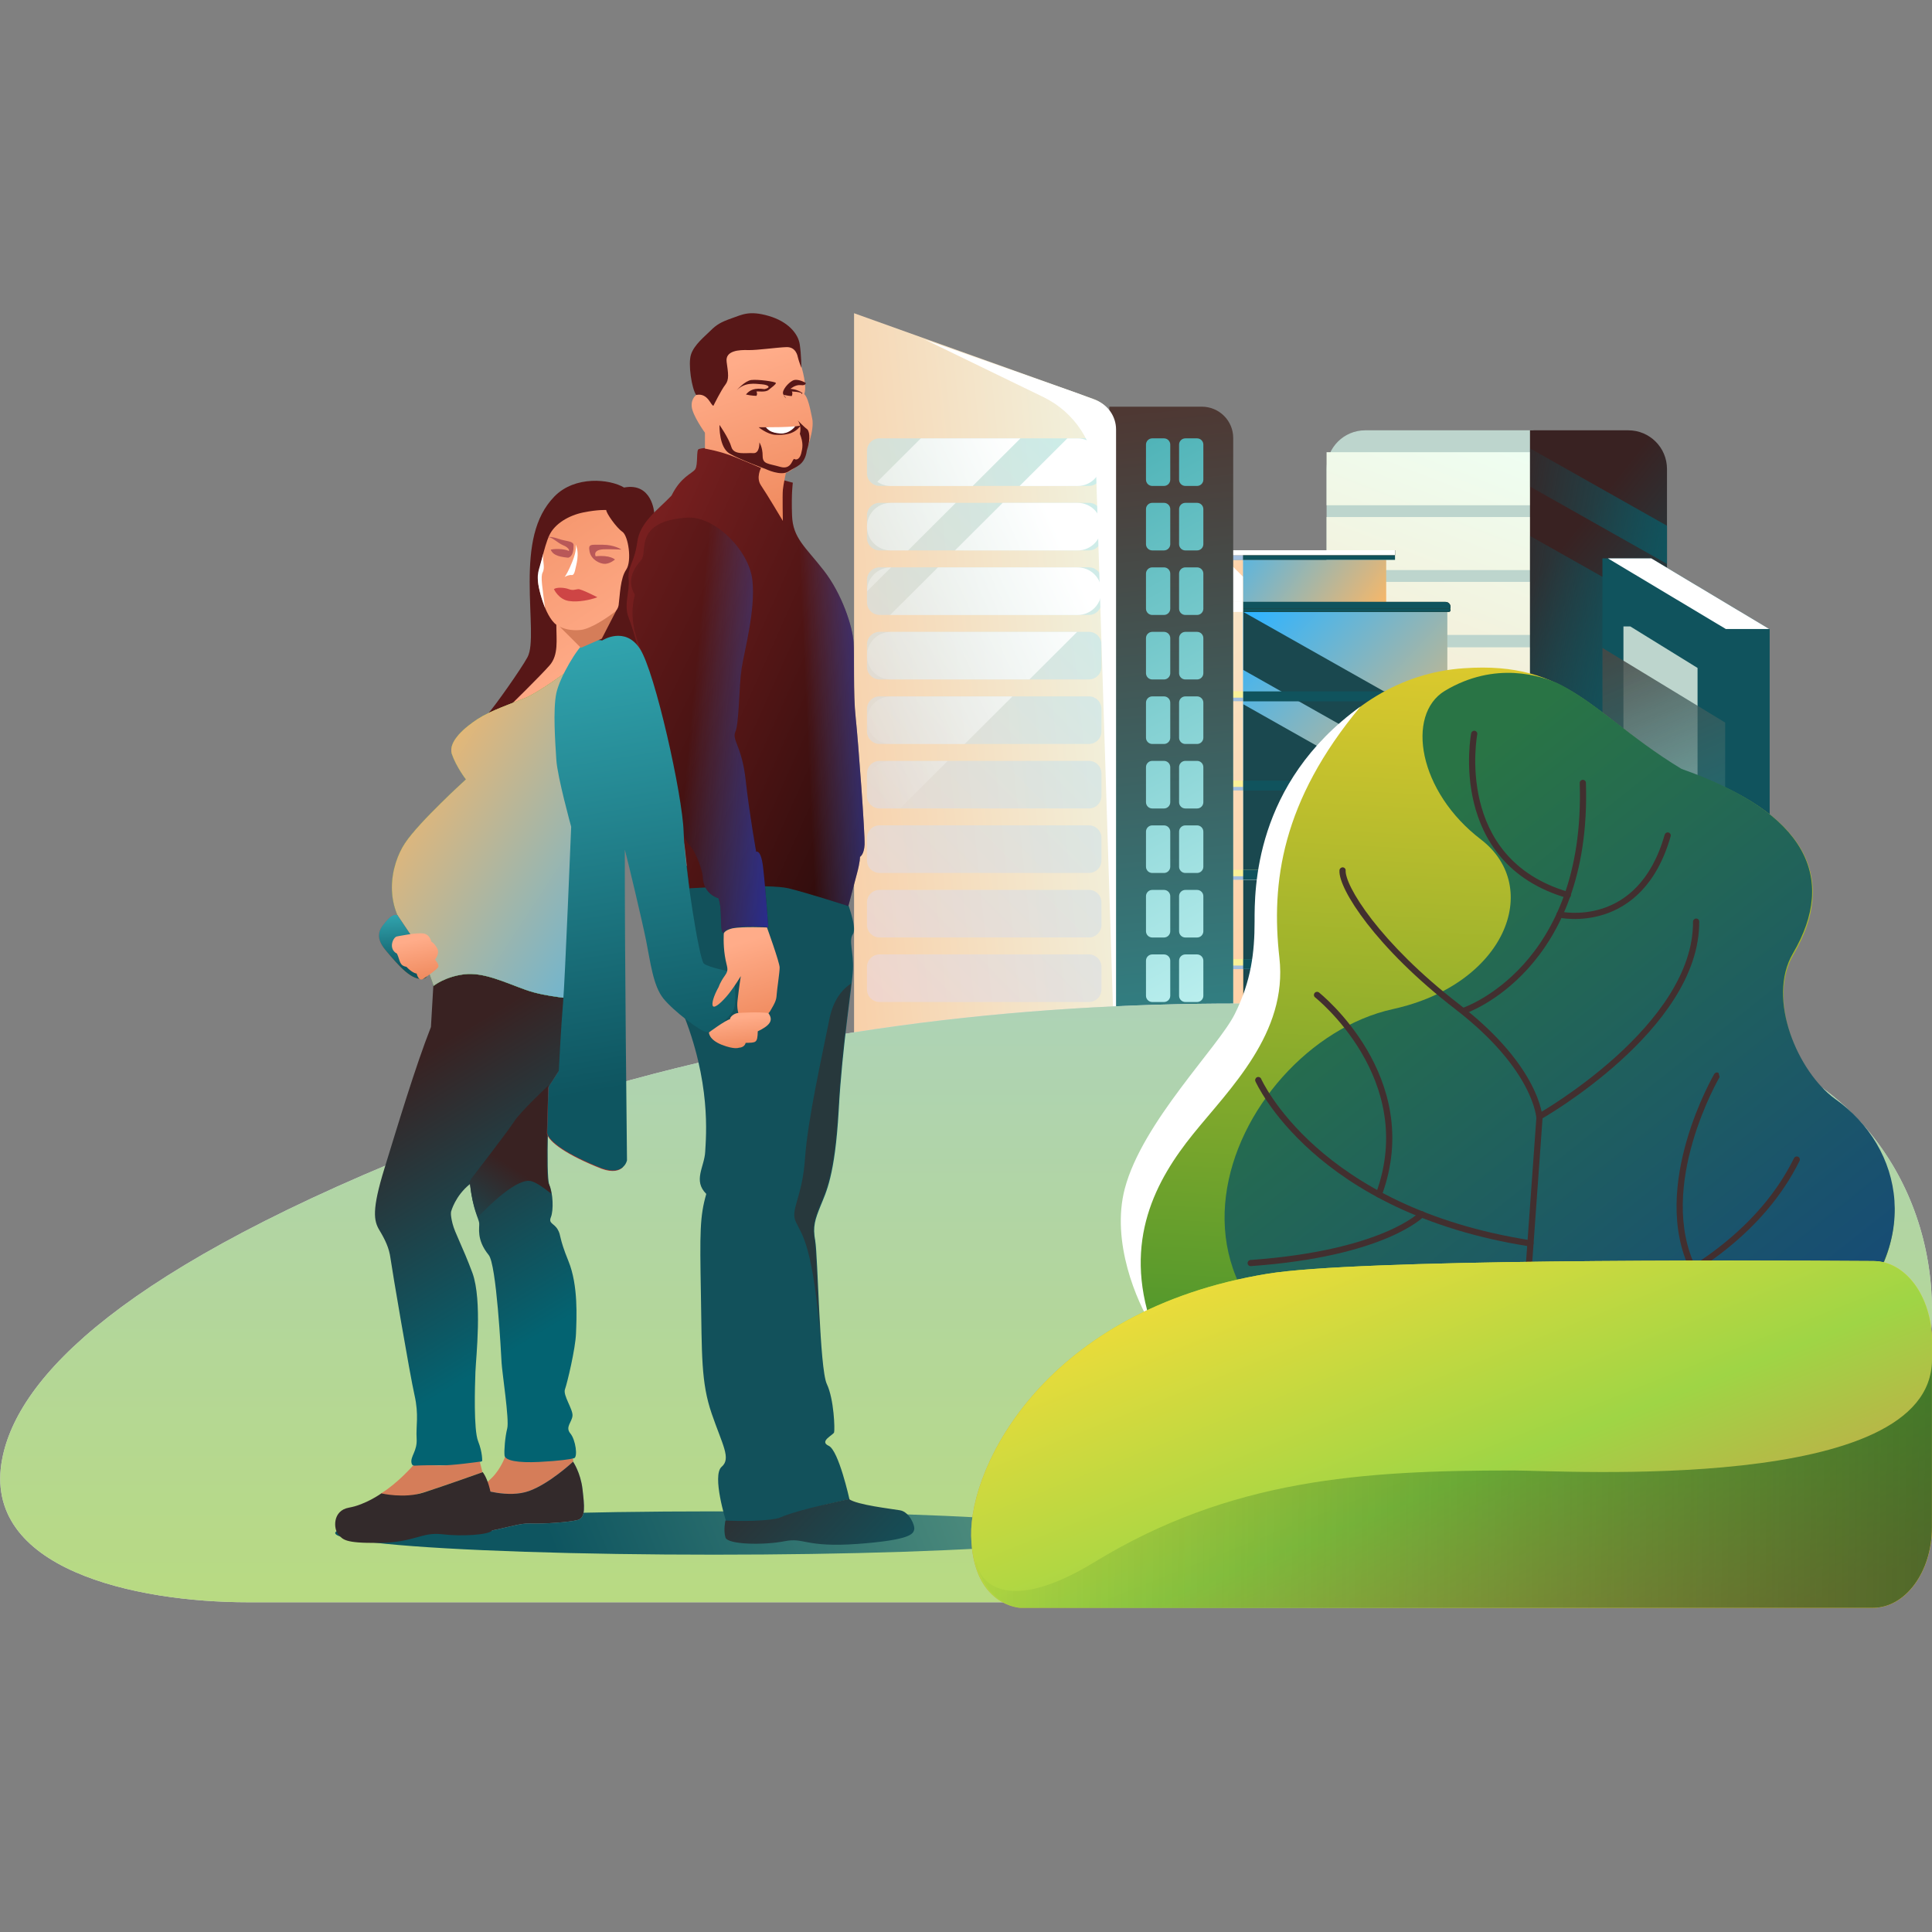<svg width="100" height="100" viewBox="0 0 100 100" fill="none" xmlns="http://www.w3.org/2000/svg">
<rect x="0" y="0" width="100" height="100" fill="#808080" stroke="none"/>
<rect x="84.251" y="31.825" width="2.085" height="22.984" fill="#062024"/>
<path d="M79.372 22.273H70.664C69.559 22.273 68.664 23.168 68.664 24.273V57.339H79.372V22.273Z" fill="#BDD5CD"/>
<path fill-rule="evenodd" clip-rule="evenodd" d="M68.663 23.406H79.371V26.152H68.663V23.406ZM68.663 26.762H79.371V29.507H68.663V26.762ZM79.371 30.118H68.663V32.864H79.371V30.118ZM68.663 33.504H79.371V36.25H68.663V33.504ZM79.371 36.861H68.663V39.606H79.371V36.861ZM68.663 40.246H79.371V42.992H68.663V40.246ZM79.371 43.601H68.663V46.346H79.371V43.601ZM68.663 46.862H79.371V49.608H68.663V46.862ZM68.663 50.218H79.371V52.963H68.663V50.218ZM79.371 53.574H68.663V56.32H79.371V53.574Z" fill="url(#paint0_linear_22741_248596)"/>
<path d="M84.283 22.273H79.192V57.3H86.283V24.273C86.283 23.168 85.387 22.273 84.283 22.273Z" fill="url(#paint1_linear_22741_248596)"/>
<path fill-rule="evenodd" clip-rule="evenodd" d="M79.192 35.014L86.283 39.019V31.744L79.192 27.739V35.014ZM79.192 25.183L86.283 29.187V27.212L79.192 23.207V25.183Z" fill="url(#paint2_linear_22741_248596)"/>
<path d="M82.942 57.3V28.902H85.474L91.598 32.57V57.3H82.942Z" fill="#10535D"/>
<path d="M84.03 57.339L84.029 32.425H84.386L87.865 34.573L87.865 57.339H84.03Z" fill="#BDD5CD"/>
<g style="mix-blend-mode:multiply">
<path d="M89.295 37.4L82.942 33.535V57.338H89.295V37.4Z" fill="url(#paint3_linear_22741_248596)"/>
</g>
<path d="M83.225 28.902H85.472L91.576 32.557H89.329L83.225 28.902Z" fill="white"/>
<path d="M59.245 28.979H71.749V32.377H59.245V28.979Z" fill="url(#paint4_linear_22741_248596)"/>
<path d="M56.312 31.157H74.914V57.301H56.312V31.157Z" fill="url(#paint5_linear_22741_248596)"/>
<path fill-rule="evenodd" clip-rule="evenodd" d="M64.348 31.67V34.674L74.854 40.608V37.604L64.348 31.67ZM74.854 42.384L64.348 36.45V57.301H74.854V42.384Z" fill="#1A484F"/>
<path d="M60.092 31.156H74.823C74.964 31.156 75.079 31.271 75.079 31.413C75.079 31.554 74.964 31.669 74.823 31.669H60.092C59.951 31.669 59.836 31.554 59.836 31.413C59.836 31.271 59.951 31.156 60.092 31.156Z" fill="#332300"/>
<path d="M60.092 31.156H74.823C74.964 31.156 75.079 31.271 75.079 31.413C75.079 31.554 74.964 31.669 74.823 31.669H60.092C59.951 31.669 59.836 31.554 59.836 31.413C59.836 31.271 59.951 31.156 60.092 31.156Z" fill="#10535D"/>
<path d="M59.928 31.488H74.987C75.038 31.488 75.079 31.53 75.079 31.581C75.079 31.631 75.038 31.673 74.987 31.673H59.928C59.877 31.673 59.836 31.631 59.836 31.581C59.836 31.53 59.877 31.488 59.928 31.488Z" fill="#332300"/>
<path d="M59.928 31.488H74.987C75.038 31.488 75.079 31.53 75.079 31.581C75.079 31.631 75.038 31.673 74.987 31.673H59.928C59.877 31.673 59.836 31.631 59.836 31.581C59.836 31.53 59.877 31.488 59.928 31.488Z" fill="#10535D"/>
<path d="M59.244 28.979H64.339V31.157H59.244V28.979Z" fill="url(#paint6_linear_22741_248596)"/>
<path d="M64.333 28.48H72.206V28.978H64.333V28.48Z" fill="#10535D"/>
<path d="M58.714 28.48H64.333V28.978H59.211C58.936 28.978 58.714 28.755 58.714 28.48Z" fill="#A3BEDD"/>
<path d="M58.714 28.48H72.206V28.732H58.781L58.714 28.48Z" fill="#332300"/>
<path d="M58.714 28.48H72.206V28.732H58.781L58.714 28.48Z" fill="white"/>
<path d="M58.714 28.48H64.333V28.732H58.781C58.714 28.679 58.714 28.48 58.714 28.48Z" fill="white"/>
<path d="M56.311 31.157H64.339V57.301H56.311V31.157Z" fill="url(#paint7_linear_22741_248596)"/>
<path d="M52.297 36.292H56.31V57.3H52.297V36.292Z" fill="#5AC555"/>
<path d="M52.297 36.292H56.31V57.3H52.297V36.292Z" fill="url(#paint8_linear_22741_248596)"/>
<path d="M52.297 36.292H56.31V57.3H52.297V36.292Z" fill="url(#paint9_linear_22741_248596)"/>
<path d="M52.297 36.292H56.31V57.3H52.297V36.292Z" fill="url(#paint10_linear_22741_248596)"/>
<path d="M51.947 45.022H74.709V45.534H51.947V45.022Z" fill="#FBF198"/>
<path d="M51.946 45.355H74.627V45.539H51.946V45.355Z" fill="#A3BEDD"/>
<path d="M51.947 49.645H74.84V50.157H51.947V49.645Z" fill="#FBF198"/>
<path d="M51.95 40.403H64.348V40.916H51.95V40.403Z" fill="#FBF198"/>
<path d="M51.951 40.73H64.348V40.914H51.951V40.73Z" fill="#A3BEDD"/>
<path d="M51.95 35.779H64.348V36.292H51.95V35.779Z" fill="#FBF198"/>
<path d="M51.951 36.111H64.348V36.296H51.951V36.111Z" fill="#A3BEDD"/>
<path fill-rule="evenodd" clip-rule="evenodd" d="M64.855 52.827V57.302H69.44V52.827C69.44 51.56 68.413 50.534 67.147 50.534C65.881 50.534 64.855 51.56 64.855 52.827ZM69.636 52.827V57.302H74.221V52.827C74.221 51.561 73.194 50.534 71.928 50.534C70.662 50.534 69.636 51.561 69.636 52.827Z" fill="url(#paint11_linear_22741_248596)"/>
<path fill-rule="evenodd" clip-rule="evenodd" d="M64.855 52.827V57.302H69.44V52.827C69.44 51.56 68.413 50.534 67.147 50.534C65.881 50.534 64.855 51.56 64.855 52.827ZM69.636 52.827V57.302H74.221V52.827C74.221 51.561 73.194 50.534 71.928 50.534C70.662 50.534 69.636 51.561 69.636 52.827Z" fill="url(#paint12_linear_22741_248596)"/>
<path fill-rule="evenodd" clip-rule="evenodd" d="M64.855 52.827V57.302H69.44V52.827C69.44 51.56 68.413 50.534 67.147 50.534C65.881 50.534 64.855 51.56 64.855 52.827ZM69.636 52.827V57.302H74.221V52.827C74.221 51.561 73.194 50.534 71.928 50.534C70.662 50.534 69.636 51.561 69.636 52.827Z" fill="url(#paint13_linear_22741_248596)"/>
<path d="M52.298 36.975H56.312V37.113H52.298V36.975Z" fill="#DDFB98"/>
<path d="M52.298 37.79H56.312V37.929H52.298V37.79Z" fill="#DDFB98"/>
<path d="M52.298 38.61H56.312V38.749H52.298V38.61Z" fill="#DDFB98"/>
<path d="M52.298 39.429H56.312V39.568H52.298V39.429Z" fill="#DDFB98"/>
<path d="M52.298 41.67H56.312V41.809H52.298V41.67Z" fill="#DDFB98"/>
<path d="M52.298 42.488H56.312V42.627H52.298V42.488Z" fill="#DDFB98"/>
<path d="M52.298 43.31H56.312V43.448H52.298V43.31Z" fill="#DDFB98"/>
<path d="M52.298 44.13H56.312V44.269H52.298V44.13Z" fill="#DDFB98"/>
<path d="M52.298 46.369H56.312V46.508H52.298V46.369Z" fill="#DDFB98"/>
<path d="M52.298 47.19H56.312V47.328H52.298V47.19Z" fill="#DDFB98"/>
<path d="M52.298 48.006H56.312V48.145H52.298V48.006Z" fill="#DDFB98"/>
<path d="M52.298 48.823H56.312V48.962H52.298V48.823Z" fill="#DDFB98"/>
<path d="M52.298 51.092H56.312V51.231H52.298V51.092Z" fill="#DDFB98"/>
<path d="M52.298 51.912H56.312V52.051H52.298V51.912Z" fill="#DDFB98"/>
<path d="M52.298 52.728H56.312V52.867H52.298V52.728Z" fill="#DDFB98"/>
<path d="M52.298 53.546H56.312V53.685H52.298V53.546Z" fill="#DDFB98"/>
<path d="M55.883 31.157H64.333V31.675H56.401C56.115 31.675 55.883 31.443 55.883 31.157Z" fill="white"/>
<path fill-rule="evenodd" clip-rule="evenodd" d="M63.833 32.046H56.312V35.779H63.833V32.046ZM63.833 50.533H56.312V56.173H63.833V50.533ZM56.312 36.647H63.833V40.38H56.312V36.647ZM63.833 41.285H56.312V45.019H63.833V41.285ZM56.312 45.91H63.833V49.643H56.312V45.91Z" fill="#FFD2A9"/>
<path fill-rule="evenodd" clip-rule="evenodd" d="M63.833 32.046H56.312V35.779H63.833V32.046ZM63.833 50.533H56.312V56.173H63.833V50.533ZM56.312 36.647H63.833V40.38H56.312V36.647ZM63.833 41.285H56.312V45.019H63.833V41.285ZM56.312 45.91H63.833V49.643H56.312V45.91Z" fill="url(#paint14_linear_22741_248596)"/>
<path fill-rule="evenodd" clip-rule="evenodd" d="M63.833 32.046H56.312V35.779H63.833V32.046ZM63.833 50.533H56.312V56.173H63.833V50.533ZM56.312 36.647H63.833V40.38H56.312V36.647ZM63.833 41.285H56.312V45.019H63.833V41.285ZM56.312 45.91H63.833V49.643H56.312V45.91Z" fill="url(#paint15_linear_22741_248596)"/>
<rect width="2.176" height="2.742" rx="1" transform="matrix(-1 0 0 1 62.946 32.494)" fill="#FFE1DA"/>
<rect width="2.082" height="0.199" transform="matrix(-1 0 0 1 62.9 32.578)" fill="#E8A99D"/>
<rect width="2.176" height="2.625" rx="1" transform="matrix(-1 0 0 1 62.946 32.551)" stroke="white" stroke-linejoin="round"/>
<path d="M61.86 32.547V35.172" stroke="white"/>
<path d="M60.798 33.555H62.922" stroke="white"/>
<rect width="2.176" height="2.742" rx="1" transform="matrix(-1 0 0 1 59.605 32.494)" fill="#FFE1DA"/>
<rect width="2.082" height="0.199" transform="matrix(-1 0 0 1 59.56 32.578)" fill="#E8A99D"/>
<rect width="2.176" height="2.625" rx="1" transform="matrix(-1 0 0 1 59.605 32.551)" stroke="white" stroke-linejoin="round"/>
<path d="M58.518 32.547V35.172" stroke="white"/>
<path d="M57.456 33.555H59.58" stroke="white"/>
<rect width="2.176" height="2.742" rx="1" transform="matrix(-1 0 0 1 62.946 37.119)" fill="#FFE1DA"/>
<rect width="2.082" height="0.199" transform="matrix(-1 0 0 1 62.9 37.203)" fill="#E8A99D"/>
<rect width="2.176" height="2.625" rx="1" transform="matrix(-1 0 0 1 62.946 37.176)" stroke="white" stroke-linejoin="round"/>
<path d="M61.86 37.172V39.797" stroke="white"/>
<path d="M60.798 38.18H62.922" stroke="white"/>
<rect width="2.176" height="2.742" rx="1" transform="matrix(-1 0 0 1 62.946 41.74)" fill="#FFE1DA"/>
<rect width="2.082" height="0.199" transform="matrix(-1 0 0 1 62.9 41.824)" fill="#E8A99D"/>
<rect width="2.176" height="2.625" rx="1" transform="matrix(-1 0 0 1 62.946 41.797)" stroke="white" stroke-linejoin="round"/>
<path d="M61.86 41.793V44.418" stroke="white"/>
<path d="M60.798 42.801H62.922" stroke="white"/>
<rect width="2.176" height="2.742" rx="1" transform="matrix(-1 0 0 1 62.945 46.361)" fill="#FFE1DA"/>
<rect width="2.082" height="0.199" transform="matrix(-1 0 0 1 62.9 46.446)" fill="#E8A99D"/>
<rect width="2.176" height="2.625" rx="1" transform="matrix(-1 0 0 1 62.945 46.42)" stroke="white" stroke-linejoin="round"/>
<path d="M61.86 46.416V49.041" stroke="white"/>
<path d="M60.798 47.424H62.922" stroke="white"/>
<rect width="2.176" height="2.742" rx="1" transform="matrix(-1 0 0 1 62.946 51.035)" fill="#FFE1DA"/>
<rect width="2.082" height="0.199" transform="matrix(-1 0 0 1 62.9 51.121)" fill="#E8A99D"/>
<rect width="2.176" height="2.625" rx="1" transform="matrix(-1 0 0 1 62.946 51.094)" stroke="white" stroke-linejoin="round"/>
<path d="M61.86 51.089V53.714" stroke="white"/>
<path d="M60.798 52.098H62.922" stroke="white"/>
<rect width="2.176" height="2.742" rx="1" transform="matrix(-1 0 0 1 59.605 51.035)" fill="#FFE1DA"/>
<rect width="2.082" height="0.199" transform="matrix(-1 0 0 1 59.56 51.121)" fill="#E8A99D"/>
<rect width="2.176" height="2.625" rx="1" transform="matrix(-1 0 0 1 59.605 51.094)" stroke="white" stroke-linejoin="round"/>
<path d="M58.518 51.089V53.714" stroke="white"/>
<path d="M57.456 52.098H59.58" stroke="white"/>
<rect width="2.176" height="2.742" rx="1" transform="matrix(-1 0 0 1 59.605 37.119)" fill="#FFE1DA"/>
<rect width="2.082" height="0.199" transform="matrix(-1 0 0 1 59.56 37.203)" fill="#E8A99D"/>
<rect width="2.176" height="2.625" rx="1" transform="matrix(-1 0 0 1 59.605 37.176)" stroke="white" stroke-linejoin="round"/>
<path d="M58.518 37.172V39.797" stroke="white"/>
<path d="M57.456 38.18H59.58" stroke="white"/>
<rect width="2.176" height="2.742" rx="1" transform="matrix(-1 0 0 1 59.605 41.74)" fill="#FFE1DA"/>
<rect width="2.082" height="0.199" transform="matrix(-1 0 0 1 59.56 41.824)" fill="#E8A99D"/>
<rect width="2.176" height="2.625" rx="1" transform="matrix(-1 0 0 1 59.605 41.797)" stroke="white" stroke-linejoin="round"/>
<path d="M58.518 41.793V44.418" stroke="white"/>
<path d="M57.456 42.801H59.58" stroke="white"/>
<rect width="2.176" height="2.742" rx="1" transform="matrix(-1 0 0 1 59.605 46.361)" fill="#FFE1DA"/>
<rect width="2.082" height="0.199" transform="matrix(-1 0 0 1 59.56 46.447)" fill="#E8A99D"/>
<rect width="2.176" height="2.625" rx="1" transform="matrix(-1 0 0 1 59.605 46.42)" stroke="white" stroke-linejoin="round"/>
<path d="M58.518 46.416V49.041" stroke="white"/>
<path d="M57.456 47.424H59.58" stroke="white"/>
<path d="M51.947 49.977H74.84V50.161H51.947V49.977Z" fill="#A3BEDD"/>
<rect width="4.014" height="0.574" transform="matrix(-1 0 0 1 56.31 36.292)" fill="#BDD5CD"/>
<rect width="4.014" height="0.574" transform="matrix(-1 0 0 1 56.31 40.915)" fill="#BDD5CD"/>
<rect width="4.014" height="0.574" transform="matrix(-1 0 0 1 56.31 45.538)" fill="#BDD5CD"/>
<rect width="4.014" height="0.574" transform="matrix(-1 0 0 1 56.31 50.154)" fill="#BDD5CD"/>
<mask id="mask0_22741_248596" style="mask-type:alpha" maskUnits="userSpaceOnUse" x="57" y="41" width="3" height="4">
<rect x="57.451" y="41.77" width="2.176" height="2.616" rx="1" fill="white"/>
</mask>
<g mask="url(#mask0_22741_248596)">
<rect width="0.518" height="3.878" transform="matrix(0.708 0.706 -0.708 0.706 59.544 41.278)" fill="url(#paint16_linear_22741_248596)"/>
<rect width="0.19" height="3.878" transform="matrix(0.708 0.706 -0.708 0.706 60.002 41.999)" fill="url(#paint17_linear_22741_248596)"/>
</g>
<mask id="mask1_22741_248596" style="mask-type:alpha" maskUnits="userSpaceOnUse" x="57" y="46" width="3" height="4">
<rect x="57.451" y="46.405" width="2.176" height="2.616" rx="1" fill="white"/>
</mask>
<g mask="url(#mask1_22741_248596)">
<rect width="0.931" height="3.878" transform="matrix(0.708 0.706 -0.708 0.706 59.252 45.623)" fill="url(#paint18_linear_22741_248596)"/>
<rect width="0.19" height="3.878" transform="matrix(0.708 0.706 -0.708 0.706 60.002 46.635)" fill="url(#paint19_linear_22741_248596)"/>
<rect width="0.105" height="3.878" transform="matrix(0.708 0.706 -0.708 0.706 59.83 46.445)" fill="url(#paint20_linear_22741_248596)"/>
</g>
<mask id="mask2_22741_248596" style="mask-type:alpha" maskUnits="userSpaceOnUse" x="57" y="32" width="3" height="4">
<rect x="57.451" y="32.621" width="2.176" height="2.616" rx="1" fill="white"/>
</mask>
<g mask="url(#mask2_22741_248596)">
<rect width="0.101" height="3.878" transform="matrix(0.708 0.706 -0.708 0.706 59.842 32.425)" fill="url(#paint21_linear_22741_248596)"/>
<rect width="0.456" height="3.878" transform="matrix(0.708 0.706 -0.708 0.706 60.002 32.661)" fill="url(#paint22_linear_22741_248596)"/>
</g>
<mask id="mask3_22741_248596" style="mask-type:alpha" maskUnits="userSpaceOnUse" x="60" y="37" width="3" height="3">
<rect x="60.791" y="37.217" width="2.176" height="2.616" rx="1" fill="white"/>
</mask>
<g mask="url(#mask3_22741_248596)">
<rect width="1.416" height="3.878" transform="matrix(0.708 0.706 -0.708 0.706 62.002 36.093)" fill="url(#paint23_linear_22741_248596)"/>
<rect width="0.418" height="3.878" transform="matrix(0.708 0.706 -0.708 0.706 63.179 37.286)" fill="url(#paint24_linear_22741_248596)"/>
</g>
<mask id="mask4_22741_248596" style="mask-type:alpha" maskUnits="userSpaceOnUse" x="60" y="51" width="3" height="3">
<rect x="60.8" y="51.11" width="2.176" height="2.616" rx="1" fill="white"/>
</mask>
<g mask="url(#mask4_22741_248596)">
<rect width="1.416" height="3.878" transform="matrix(0.708 0.706 -0.708 0.706 62.01 49.986)" fill="url(#paint25_linear_22741_248596)"/>
<rect width="0.418" height="3.878" transform="matrix(0.708 0.706 -0.708 0.706 63.188 51.18)" fill="url(#paint26_linear_22741_248596)"/>
</g>
<path fill-rule="evenodd" clip-rule="evenodd" d="M74.823 35.788H64.346V36.301H74.823C74.964 36.301 75.079 36.186 75.079 36.044C75.079 35.903 74.964 35.788 74.823 35.788ZM64.346 40.403H74.823C74.964 40.403 75.079 40.518 75.079 40.659C75.079 40.801 74.964 40.916 74.823 40.916H64.346V40.403ZM74.813 45.019H64.346V45.532H74.813C74.955 45.532 75.069 45.417 75.069 45.275C75.069 45.134 74.955 45.019 74.813 45.019ZM74.823 49.642H64.346V50.155H74.823C74.964 50.155 75.079 50.04 75.079 49.898C75.079 49.757 74.964 49.642 74.823 49.642Z" fill="#10535D"/>
<path fill-rule="evenodd" clip-rule="evenodd" d="M64.333 29.844L63.465 28.979H60.481L62.666 31.157H64.333V29.844Z" fill="white"/>
<path fill-rule="evenodd" clip-rule="evenodd" d="M69.983 51.606C69.761 51.959 69.633 52.376 69.633 52.824V53.583L74.218 56.221V54.043L69.983 51.606ZM74.218 56.739L69.633 54.1V55.258L73.178 57.299H74.218V56.739ZM69.436 55.145V53.987L65.228 51.565C65.043 51.846 64.918 52.17 64.872 52.518L69.436 55.145ZM65.514 51.212L69.436 53.47V52.824C69.436 51.558 68.41 50.531 67.144 50.531C66.506 50.531 65.929 50.792 65.514 51.212Z" fill="white"/>
<path d="M71.88 50.601L71.879 57.197" stroke="#1A484F" stroke-linecap="square"/>
<path d="M67.284 50.634L67.284 57.199" stroke="#1A484F" stroke-linecap="square"/>
<path d="M56.606 20.653L44.206 16.212V56.501C44.206 56.859 44.497 57.149 44.856 57.149H57.682V22.177C57.682 21.494 57.251 20.884 56.606 20.653Z" fill="url(#paint27_linear_22741_248596)"/>
<path d="M57.418 21.05L57.791 57.149H63.831V22.669C63.831 21.775 63.104 21.05 62.207 21.05H57.418Z" fill="url(#paint28_linear_22741_248596)"/>
<path opacity="0.6" fill-rule="evenodd" clip-rule="evenodd" d="M56.362 22.688H45.525C45.166 22.688 44.875 22.977 44.875 23.335V24.503C44.875 24.861 45.166 25.151 45.525 25.151H56.362C56.721 25.151 57.011 24.861 57.011 24.503V23.335C57.011 22.977 56.721 22.688 56.362 22.688ZM56.362 26.026H45.525C45.166 26.026 44.875 26.316 44.875 26.674V27.842C44.875 28.2 45.166 28.489 45.525 28.489H56.362C56.72 28.489 57.011 28.2 57.011 27.842V26.674C57.011 26.316 56.72 26.026 56.362 26.026ZM45.525 29.366H56.362C56.72 29.366 57.011 29.656 57.011 30.013V31.181C57.011 31.539 56.72 31.829 56.362 31.829H45.525C45.166 31.829 44.875 31.539 44.875 31.181V30.013C44.875 29.656 45.166 29.366 45.525 29.366ZM56.362 32.704H45.525C45.166 32.704 44.875 32.994 44.875 33.352V34.52C44.875 34.878 45.166 35.168 45.525 35.168H56.362C56.72 35.168 57.011 34.878 57.011 34.52V33.352C57.011 32.994 56.72 32.704 56.362 32.704ZM45.525 36.044H56.362C56.72 36.044 57.011 36.334 57.011 36.691V37.859C57.011 38.217 56.72 38.507 56.362 38.507H45.525C45.166 38.507 44.875 38.217 44.875 37.859V36.691C44.875 36.334 45.166 36.044 45.525 36.044ZM56.362 39.383H45.525C45.166 39.383 44.875 39.672 44.875 40.03V41.198C44.875 41.556 45.166 41.846 45.525 41.846H56.362C56.72 41.846 57.011 41.556 57.011 41.198V40.03C57.011 39.672 56.72 39.383 56.362 39.383ZM45.525 42.721H56.362C56.72 42.721 57.011 43.011 57.011 43.369V44.537C57.011 44.895 56.72 45.184 56.362 45.184H45.525C45.166 45.184 44.875 44.895 44.875 44.537V43.369C44.875 43.011 45.166 42.721 45.525 42.721ZM56.362 46.06H45.525C45.166 46.06 44.875 46.35 44.875 46.708V47.876C44.875 48.233 45.166 48.523 45.525 48.523H56.362C56.72 48.523 57.011 48.233 57.011 47.876V46.708C57.011 46.35 56.72 46.06 56.362 46.06ZM45.525 49.4H56.362C56.72 49.4 57.011 49.69 57.011 50.048V51.216C57.011 51.573 56.72 51.863 56.362 51.863H45.525C45.166 51.863 44.875 51.573 44.875 51.216V50.048C44.875 49.69 45.166 49.4 45.525 49.4Z" fill="url(#paint29_linear_22741_248596)"/>
<path fill-rule="evenodd" clip-rule="evenodd" d="M52.819 22.69H47.662L45.408 24.937C45.606 25.074 45.847 25.154 46.106 25.154H50.348L52.819 22.69ZM49.471 26.028H46.106C45.425 26.028 44.874 26.58 44.874 27.26C44.874 27.94 45.425 28.491 46.106 28.491H47L49.471 26.028ZM49.427 28.491L51.898 26.028H55.779C56.459 26.028 57.01 26.58 57.01 27.26C57.01 27.94 56.459 28.491 55.779 28.491H49.427ZM46.12 29.369H46.106C45.425 29.369 44.874 29.92 44.874 30.6C44.874 30.604 44.874 30.607 44.874 30.61L46.12 29.369ZM46.076 31.831L48.547 29.369H55.779C56.459 29.369 57.01 29.92 57.01 30.6C57.01 31.28 56.459 31.832 55.779 31.832H46.106C46.096 31.832 46.086 31.832 46.076 31.831ZM44.988 43.438L45.592 42.836C45.326 42.958 45.111 43.172 44.988 43.438ZM49.052 39.386L46.581 41.849H46.106C45.425 41.849 44.874 41.298 44.874 40.617C44.874 39.937 45.425 39.386 46.106 39.386H49.052ZM52.402 36.047L49.931 38.51H46.106C45.425 38.51 44.874 37.958 44.874 37.278C44.874 36.598 45.425 36.047 46.106 36.047H52.402ZM55.753 32.706L53.282 35.169H46.106C45.425 35.169 44.874 34.618 44.874 33.938C44.874 33.258 45.425 32.706 46.106 32.706H55.753ZM55.246 22.69H55.779C56.459 22.69 57.01 23.242 57.01 23.922C57.01 24.602 56.459 25.154 55.779 25.154H52.775L55.246 22.69Z" fill="url(#paint30_linear_22741_248596)"/>
<path fill-rule="evenodd" clip-rule="evenodd" d="M59.641 22.689H60.247C60.426 22.689 60.572 22.834 60.572 23.012V24.828C60.572 25.007 60.426 25.152 60.247 25.152H59.641C59.462 25.152 59.316 25.007 59.316 24.828V23.012C59.316 22.834 59.462 22.689 59.641 22.689ZM59.641 26.027H60.247C60.426 26.027 60.572 26.172 60.572 26.351V28.167C60.572 28.345 60.426 28.49 60.247 28.49H59.641C59.462 28.49 59.316 28.345 59.316 28.167V26.351C59.316 26.172 59.462 26.027 59.641 26.027ZM60.247 29.367H59.641C59.462 29.367 59.316 29.512 59.316 29.69V31.506C59.316 31.685 59.462 31.83 59.641 31.83H60.247C60.426 31.83 60.572 31.685 60.572 31.506V29.69C60.572 29.512 60.426 29.367 60.247 29.367ZM59.641 32.705H60.247C60.426 32.705 60.572 32.85 60.572 33.029V34.845C60.572 35.023 60.426 35.169 60.247 35.169H59.641C59.462 35.169 59.316 35.023 59.316 34.845V33.029C59.316 32.85 59.462 32.705 59.641 32.705ZM60.247 36.045H59.641C59.462 36.045 59.316 36.19 59.316 36.369V38.184C59.316 38.363 59.462 38.508 59.641 38.508H60.247C60.426 38.508 60.572 38.363 60.572 38.184V36.369C60.572 36.19 60.426 36.045 60.247 36.045ZM59.641 39.383H60.247C60.426 39.383 60.572 39.528 60.572 39.707V41.523C60.572 41.702 60.426 41.847 60.247 41.847H59.641C59.462 41.847 59.316 41.702 59.316 41.523V39.707C59.316 39.528 59.462 39.383 59.641 39.383ZM60.247 42.722H59.641C59.462 42.722 59.316 42.867 59.316 43.046V44.861C59.316 45.04 59.462 45.185 59.641 45.185H60.247C60.426 45.185 60.572 45.04 60.572 44.861V43.046C60.572 42.867 60.426 42.722 60.247 42.722ZM59.641 46.062H60.247C60.426 46.062 60.572 46.207 60.572 46.386V48.202C60.572 48.38 60.426 48.525 60.247 48.525H59.641C59.462 48.525 59.316 48.38 59.316 48.202V46.386C59.316 46.207 59.462 46.062 59.641 46.062ZM60.247 49.401H59.641C59.462 49.401 59.316 49.546 59.316 49.725V51.54C59.316 51.719 59.462 51.864 59.641 51.864H60.247C60.426 51.864 60.572 51.719 60.572 51.54V49.725C60.572 49.546 60.426 49.401 60.247 49.401ZM59.641 52.713H60.247C60.426 52.713 60.572 52.858 60.572 53.037V54.852C60.572 55.031 60.426 55.176 60.247 55.176H59.641C59.462 55.176 59.316 55.031 59.316 54.852V53.037C59.316 52.858 59.462 52.713 59.641 52.713ZM61.96 22.689H61.354C61.175 22.689 61.029 22.834 61.029 23.012V24.828C61.029 25.007 61.175 25.152 61.354 25.152H61.96C62.139 25.152 62.285 25.007 62.285 24.828V23.012C62.285 22.834 62.139 22.689 61.96 22.689ZM61.354 26.027H61.96C62.139 26.027 62.285 26.172 62.285 26.351V28.167C62.285 28.345 62.139 28.49 61.96 28.49H61.354C61.175 28.49 61.029 28.345 61.029 28.167V26.351C61.029 26.172 61.175 26.027 61.354 26.027ZM61.96 29.367H61.354C61.175 29.367 61.029 29.512 61.029 29.69V31.506C61.029 31.685 61.175 31.83 61.354 31.83H61.96C62.139 31.83 62.285 31.685 62.285 31.506V29.69C62.285 29.512 62.139 29.367 61.96 29.367ZM61.354 32.705H61.96C62.139 32.705 62.285 32.85 62.285 33.029V34.845C62.285 35.023 62.139 35.169 61.96 35.169H61.354C61.175 35.169 61.029 35.023 61.029 34.845V33.029C61.029 32.85 61.175 32.705 61.354 32.705ZM61.96 36.045H61.354C61.175 36.045 61.029 36.19 61.029 36.369V38.184C61.029 38.363 61.175 38.508 61.354 38.508H61.96C62.139 38.508 62.285 38.363 62.285 38.184V36.369C62.285 36.19 62.139 36.045 61.96 36.045ZM61.354 39.383H61.96C62.139 39.383 62.285 39.528 62.285 39.707V41.523C62.285 41.702 62.139 41.847 61.96 41.847H61.354C61.175 41.847 61.029 41.702 61.029 41.523V39.707C61.029 39.528 61.175 39.383 61.354 39.383ZM61.96 42.722H61.354C61.175 42.722 61.029 42.867 61.029 43.046V44.861C61.029 45.04 61.175 45.185 61.354 45.185H61.96C62.139 45.185 62.285 45.04 62.285 44.861V43.046C62.285 42.867 62.139 42.722 61.96 42.722ZM61.354 46.062H61.96C62.139 46.062 62.285 46.207 62.285 46.386V48.202C62.285 48.38 62.139 48.525 61.96 48.525H61.354C61.175 48.525 61.029 48.38 61.029 48.202V46.386C61.029 46.207 61.175 46.062 61.354 46.062ZM61.96 49.401H61.354C61.175 49.401 61.029 49.546 61.029 49.725V51.54C61.029 51.719 61.175 51.864 61.354 51.864H61.96C62.139 51.864 62.285 51.719 62.285 51.54V49.725C62.285 49.546 62.139 49.401 61.96 49.401ZM61.354 52.713H61.96C62.139 52.713 62.285 52.858 62.285 53.037V54.852C62.285 55.031 62.139 55.176 61.96 55.176H61.354C61.175 55.176 61.029 55.031 61.029 54.852V53.037C61.029 52.858 61.175 52.713 61.354 52.713Z" fill="url(#paint31_linear_22741_248596)"/>
<path d="M56.719 20.717L55.72 20.338L47.868 17.574L54.007 20.553C55.634 21.342 56.688 22.965 56.745 24.768L57.767 57.2V22.23C57.767 21.558 57.35 20.955 56.719 20.717Z" fill="white"/>
<path d="M12.835 82.933H84.865C93.222 82.933 99.997 76.158 99.997 67.802C99.996 61.05 95.52 55.146 88.861 54.034C74.35 51.61 47.921 49.403 23.332 58.965C6.21 65.624 0.922 71.331 0.115 75.503C-0.991 81.222 7.011 82.933 12.835 82.933Z" fill="#D9D9D9"/>
<path d="M12.835 82.933H84.865C93.222 82.933 99.997 76.158 99.997 67.802C99.996 61.05 95.52 55.146 88.861 54.034C74.35 51.61 47.921 49.403 23.332 58.965C6.21 65.624 0.922 71.331 0.115 75.503C-0.991 81.222 7.011 82.933 12.835 82.933Z" fill="url(#paint32_linear_22741_248596)"/>
<path d="M26.152 75.383C26.152 75.383 25.929 76.023 25.468 76.482C25.008 76.941 24.421 77.275 25.468 77.359C26.515 77.456 27.352 77.359 28.148 76.914C28.944 76.468 29.665 75.677 29.665 75.677C29.665 75.677 29.919 74.283 26.152 75.383Z" fill="#D57D59"/>
<ellipse cx="36.957" cy="79.349" rx="19.608" ry="1.121" fill="url(#paint33_linear_22741_248596)"/>
<path d="M33.864 26.557C33.864 26.557 33.766 24.957 32.301 25.235C31.561 24.79 29.76 24.609 28.7 25.694C27.639 26.779 27.416 28.338 27.416 30.119C27.416 31.899 27.625 33.416 27.304 34.014C26.983 34.613 25.559 36.63 25.238 36.964C24.917 37.284 27.499 37.799 29.551 37.687C31.603 37.576 33.766 36.811 33.864 36.574C33.962 36.338 33.864 26.557 33.864 26.557Z" fill="#571717"/>
<path d="M31.378 26.398C31.378 26.398 30.945 26.371 30.192 26.524C29.438 26.677 28.712 27.108 28.433 27.706C28.154 28.305 27.889 29.626 27.847 29.96C27.805 30.294 28.196 31.894 28.796 32.34C28.796 33.119 28.921 33.898 28.447 34.44C27.972 34.983 26.367 36.555 26.367 36.555C26.367 36.555 28.07 36.291 28.754 36.11C29.438 35.929 30.457 33.55 30.457 33.55C30.457 33.55 30.108 33.063 30.289 32.771C30.778 32.52 31.95 31.852 32.02 31.324C32.09 30.795 32.104 29.933 32.411 29.487C32.718 29.042 32.522 27.734 32.215 27.525C31.908 27.317 31.378 26.565 31.378 26.398Z" fill="url(#paint34_linear_22741_248596)"/>
<path d="M32.166 28.446C32.166 28.446 31.817 28.196 31.189 28.196C30.561 28.196 30.436 28.14 30.519 28.558C30.603 28.975 31.064 29.198 31.329 29.184C31.594 29.17 31.831 28.961 31.831 28.961C31.831 28.961 31.58 28.711 30.826 28.794C30.743 28.544 30.938 28.446 31.245 28.432C31.552 28.418 32.166 28.446 32.166 28.446Z" fill="#B95858"/>
<path d="M28.321 27.796C28.321 27.796 28.531 27.754 28.922 27.893C29.312 28.032 29.689 27.991 29.689 28.227C29.689 28.464 29.661 28.798 29.41 28.867C28.796 28.812 28.6 28.672 28.503 28.45C28.866 28.366 29.326 28.45 29.41 28.506C29.494 28.561 29.494 28.366 29.159 28.227C28.824 28.088 28.587 27.782 28.321 27.796Z" fill="#B95858"/>
<path d="M28.671 30.494C28.671 30.494 28.908 31.023 29.439 31.107C29.969 31.19 30.597 31.023 30.765 30.967C30.932 30.912 30.918 30.912 30.918 30.912C30.918 30.912 30.081 30.48 29.927 30.494C29.773 30.508 29.662 30.578 29.439 30.494C29.229 30.411 28.811 30.383 28.671 30.494Z" fill="#CE4545"/>
<path d="M22.459 50.514C22.459 50.514 22.333 52.657 22.305 53.158C21.495 55.217 20.574 58.292 19.904 60.462C19.234 62.633 19.346 63.189 19.639 63.676C19.932 64.163 20.142 64.595 20.211 65.123C20.281 65.652 21.216 71.162 21.454 72.205C21.691 73.249 21.523 73.805 21.565 74.459C21.607 75.113 21.23 75.377 21.3 75.725C21.37 76.073 21.942 75.781 23.087 75.851C24.231 75.92 24.957 75.628 24.957 75.628C24.957 75.628 24.985 75.197 24.747 74.598C24.51 74 24.58 71.746 24.608 71.009C24.636 70.271 24.971 67.322 24.454 65.889C23.924 64.469 23.547 63.829 23.422 63.328C23.296 62.828 23.352 62.702 23.352 62.702C23.352 62.702 23.561 61.895 24.329 61.283C24.468 62.605 24.775 63.064 24.803 63.301C24.831 63.537 24.636 64.149 25.292 64.956C25.697 65.43 25.934 70.021 25.962 70.536C25.99 71.05 26.367 73.485 26.255 73.93C26.143 74.376 26.087 75.071 26.115 75.336C26.143 75.6 26.813 75.725 27.902 75.67C28.991 75.614 29.521 75.531 29.716 75.475C29.912 75.419 29.8 74.529 29.521 74.195C29.242 73.861 29.605 73.611 29.633 73.277C29.661 72.943 29.13 72.219 29.242 71.913C29.354 71.607 29.786 69.812 29.814 69.019C29.842 68.226 29.94 66.543 29.423 65.276C28.907 64.01 29.06 63.968 28.865 63.635C28.67 63.301 28.377 63.342 28.516 62.995C28.656 62.647 28.628 61.756 28.432 61.325C28.237 60.894 28.432 56.261 28.432 56.261C28.432 56.261 30.317 53.422 30.303 52.518C30.289 51.613 30.638 51.934 28.837 50.723C27.037 49.513 22.459 50.514 22.459 50.514Z" fill="url(#paint35_linear_22741_248596)"/>
<path d="M26.618 58.042C26.339 58.487 24.385 61.02 24.385 61.02L24.245 61.27C24.273 61.242 24.301 61.228 24.315 61.2C24.427 62.202 24.622 62.703 24.734 62.995C25.306 62.397 26.813 60.908 27.525 61.145C27.79 61.228 28.153 61.479 28.53 61.785C28.502 61.576 28.46 61.395 28.39 61.242C28.195 60.811 28.39 56.178 28.39 56.178C28.39 56.178 26.897 57.583 26.618 58.042Z" fill="url(#paint36_linear_22741_248596)"/>
<path d="M29.338 34.764C29.338 34.764 27.873 35.849 27.189 36.127C26.505 36.406 25.374 36.795 24.732 37.212C24.09 37.63 23.169 38.381 23.392 39.035C23.616 39.689 24.118 40.343 24.118 40.343C24.118 40.343 21.704 42.527 20.964 43.64C20.224 44.754 19.736 46.98 21.438 48.594C21.997 49.623 22.443 51.028 22.443 51.028C22.443 51.028 23.016 50.555 24.02 50.43C25.026 50.305 26.128 50.848 27.217 51.237C28.305 51.627 29.925 51.71 29.925 51.71L32.367 42.666L29.338 34.764Z" fill="url(#paint37_linear_22741_248596)"/>
<path d="M29.338 34.764C29.338 34.764 27.873 35.849 27.189 36.127C26.505 36.406 25.374 36.795 24.732 37.212C24.09 37.63 23.169 38.381 23.392 39.035C23.616 39.689 24.118 40.343 24.118 40.343C24.118 40.343 21.704 42.527 20.964 43.64C20.224 44.754 19.736 46.98 21.438 48.594C21.997 49.623 22.443 51.028 22.443 51.028C22.443 51.028 23.016 50.555 24.02 50.43C25.026 50.305 26.128 50.848 27.217 51.237C28.305 51.627 29.925 51.71 29.925 51.71L32.367 42.666L29.338 34.764Z" fill="url(#paint38_linear_22741_248596)"/>
<path d="M29.338 34.764C29.338 34.764 27.873 35.849 27.189 36.127C26.505 36.406 25.374 36.795 24.732 37.212C24.09 37.63 23.169 38.381 23.392 39.035C23.616 39.689 24.118 40.343 24.118 40.343C24.118 40.343 21.704 42.527 20.964 43.64C20.224 44.754 19.736 46.98 21.438 48.594C21.997 49.623 22.443 51.028 22.443 51.028C22.443 51.028 23.016 50.555 24.02 50.43C25.026 50.305 26.128 50.848 27.217 51.237C28.305 51.627 29.925 51.71 29.925 51.71L32.367 42.666L29.338 34.764Z" fill="url(#paint39_linear_22741_248596)"/>
<path d="M29.338 34.764C29.338 34.764 27.873 35.849 27.189 36.127C26.505 36.406 25.374 36.795 24.732 37.212C24.09 37.63 23.169 38.381 23.392 39.035C23.616 39.689 24.118 40.343 24.118 40.343C24.118 40.343 21.704 42.527 20.964 43.64C20.224 44.754 19.736 46.98 21.438 48.594C21.997 49.623 22.443 51.028 22.443 51.028C22.443 51.028 23.016 50.555 24.02 50.43C25.026 50.305 26.128 50.848 27.217 51.237C28.305 51.627 29.925 51.71 29.925 51.71L32.367 42.666L29.338 34.764Z" fill="url(#paint40_linear_22741_248596)"/>
<path d="M20.087 47.566C19.668 48.025 19.319 48.428 19.975 49.207C20.631 49.986 21.343 50.821 21.957 50.654C22.571 50.487 21.343 48.512 21.343 48.512L20.575 47.371C20.575 47.371 20.38 47.246 20.087 47.566Z" fill="url(#paint41_linear_22741_248596)"/>
<path d="M20.087 47.566C19.668 48.025 19.319 48.428 19.975 49.207C20.631 49.986 21.343 50.821 21.957 50.654C22.571 50.487 21.343 48.512 21.343 48.512L20.575 47.371C20.575 47.371 20.38 47.246 20.087 47.566Z" fill="url(#paint42_linear_22741_248596)"/>
<path d="M20.547 48.47C20.351 48.498 20.072 49.11 20.547 49.361C20.714 49.708 20.658 49.973 21.035 50.042C21.37 50.39 21.565 50.39 21.565 50.39C21.565 50.39 21.663 50.822 21.9 50.668C22.138 50.515 22.612 50.181 22.682 50.056C22.752 49.931 22.515 49.667 22.515 49.667C22.515 49.667 22.78 49.361 22.626 49.082C22.473 48.804 22.319 48.734 22.319 48.734C22.319 48.734 22.263 48.373 21.914 48.317C21.565 48.261 20.547 48.47 20.547 48.47Z" fill="url(#paint43_linear_22741_248596)"/>
<path d="M30.834 58.528C30.764 58.097 31.322 56.984 30.694 56.747C30.275 56.58 28.894 56.051 28.894 56.051L28.907 55.453L28.377 56.288C28.377 56.288 28.377 56.497 28.307 58.681C28.419 59.112 29.326 59.78 31.127 60.49C31.727 60.712 32.062 60.587 32.229 60.42C32.299 60.212 32.076 59.933 31.881 59.697C31.546 59.279 30.904 58.959 30.834 58.528Z" fill="#A52B2B"/>
<path d="M24.832 75.656L24.972 76.199C24.972 76.199 23.883 76.588 22.906 76.922C21.929 77.256 19.738 77.994 19.724 77.298C20.589 76.769 21.371 75.865 21.371 75.865C21.371 75.865 22.11 75.823 22.738 75.851C23.381 75.865 24.832 75.656 24.832 75.656Z" fill="#D57D59"/>
<path d="M29.662 75.656C29.662 75.656 30.052 76.227 30.15 77.075C30.248 77.938 30.332 78.564 29.899 78.675C29.466 78.787 28.196 78.884 27.401 78.856C26.605 78.829 25.139 79.51 23.451 79.385C21.748 79.274 21.12 78.369 22.013 78.161C22.906 77.952 24.888 77.075 24.888 77.075C24.888 77.075 26.312 77.562 27.387 77.173C28.461 76.783 29.662 75.656 29.662 75.656Z" fill="#7BBEC2"/>
<path d="M29.662 75.656C29.662 75.656 30.052 76.227 30.15 77.075C30.248 77.938 30.332 78.564 29.899 78.675C29.466 78.787 28.196 78.884 27.401 78.856C26.605 78.829 25.139 79.51 23.451 79.385C21.748 79.274 21.12 78.369 22.013 78.161C22.906 77.952 24.888 77.075 24.888 77.075C24.888 77.075 26.312 77.562 27.387 77.173C28.461 76.783 29.662 75.656 29.662 75.656Z" fill="#332A2B"/>
<path d="M24.986 76.198C24.986 76.198 25.67 77.005 25.46 79.231C25.265 79.44 23.939 79.537 22.878 79.412C21.817 79.287 21.441 79.844 19.626 79.858C17.811 79.885 17.742 79.677 17.505 79.412C17.267 79.148 17.197 78.188 18.063 78.035C18.928 77.882 19.738 77.297 19.738 77.297C19.738 77.297 20.91 77.576 21.915 77.256C22.92 76.936 24.986 76.198 24.986 76.198Z" fill="#332A2B"/>
<path d="M35.287 44.949C35.287 44.949 33.752 48.567 35.287 52.282C36.822 55.996 36.543 58.821 36.501 59.614C36.459 60.407 35.859 61.103 36.557 61.798C36.222 62.953 36.222 63.788 36.278 66.946C36.334 70.105 36.278 71.538 36.836 73.166C37.394 74.793 37.855 75.489 37.353 75.92C36.836 76.366 37.576 78.731 37.576 78.731C37.576 78.731 39.544 78.912 40.8 78.453C42.056 77.993 43.968 77.604 43.968 77.604C43.968 77.604 43.41 75.072 42.894 74.835C42.377 74.599 43.131 74.279 43.173 74.139C43.215 74 43.173 72.428 42.796 71.635C42.419 70.842 42.335 64.957 42.196 64.219C42.056 63.482 42.196 63.106 42.475 62.41C42.754 61.715 43.215 60.88 43.41 57.499C43.592 54.118 44.108 51.071 44.15 50.181C44.192 49.29 43.913 48.692 44.15 48.344C44.387 47.996 43.773 46.466 43.773 46.466C43.773 46.466 37.38 43.6 35.287 44.949Z" fill="#12515B"/>
<path d="M37.548 78.703C37.548 78.703 37.436 79.204 37.548 79.579C37.66 79.955 39.558 79.983 40.605 79.774C41.651 79.566 41.638 80.108 44.401 79.913C47.179 79.705 47.262 79.385 47.318 79.176C47.374 78.967 47.067 78.258 46.592 78.174C46.118 78.091 44.359 77.896 43.941 77.59C42.531 77.91 41.163 78.202 40.297 78.578C39.334 78.8 37.548 78.703 37.548 78.703Z" fill="url(#paint44_linear_22741_248596)"/>
<path d="M36.166 23.245C36.027 23.287 36.138 24.052 35.985 24.288C35.817 24.525 35.245 24.664 34.757 25.652C34.059 26.389 33.124 27.015 32.984 28.059C32.844 29.102 32.468 29.353 32.537 29.979C32.607 30.605 32.272 31.301 32.537 31.968C32.803 32.636 33.403 34.709 33.431 36.045C33.459 37.395 33.473 39.412 34.17 40.038C34.868 40.664 35.441 43.837 35.441 43.837L35.678 45.979C35.678 45.979 39.795 45.729 40.814 45.979C41.833 46.23 43.913 46.898 43.913 46.898C43.913 46.898 44.164 45.924 44.345 45.256C44.527 44.588 44.513 44.351 44.513 44.351C44.513 44.351 44.722 44.24 44.75 43.725C44.778 43.211 44.429 38.438 44.29 37.144C44.15 35.85 44.234 34.014 44.178 33.221C44.122 32.428 43.592 30.758 42.643 29.534C41.694 28.309 41.038 27.864 40.996 26.681C40.954 25.499 41.038 24.984 41.038 24.984L40.619 24.873C40.619 24.873 40.019 24.358 38.832 23.899C37.632 23.453 36.85 23.036 36.166 23.245Z" fill="url(#paint45_linear_22741_248596)"/>
<path d="M36.166 23.245C36.027 23.287 36.138 24.052 35.985 24.288C35.817 24.525 35.245 24.664 34.757 25.652C34.059 26.389 33.124 27.015 32.984 28.059C32.844 29.102 32.468 29.353 32.537 29.979C32.607 30.605 32.272 31.301 32.537 31.968C32.803 32.636 33.403 34.709 33.431 36.045C33.459 37.395 33.473 39.412 34.17 40.038C34.868 40.664 35.441 43.837 35.441 43.837L35.678 45.979C35.678 45.979 39.795 45.729 40.814 45.979C41.833 46.23 43.913 46.898 43.913 46.898C43.913 46.898 44.164 45.924 44.345 45.256C44.527 44.588 44.513 44.351 44.513 44.351C44.513 44.351 44.722 44.24 44.75 43.725C44.778 43.211 44.429 38.438 44.29 37.144C44.15 35.85 44.234 34.014 44.178 33.221C44.122 32.428 43.592 30.758 42.643 29.534C41.694 28.309 41.038 27.864 40.996 26.681C40.954 25.499 41.038 24.984 41.038 24.984L40.619 24.873C40.619 24.873 40.019 24.358 38.832 23.899C37.632 23.453 36.85 23.036 36.166 23.245Z" fill="url(#paint46_linear_22741_248596)"/>
<path d="M35.567 26.793C36.962 26.695 38.777 28.462 38.944 30.035C39.112 31.607 38.526 33.68 38.386 34.598C38.246 35.531 38.26 37.423 38.065 37.868C37.87 38.313 38.4 38.605 38.595 40.372C38.791 42.139 39.14 44.087 39.14 44.087C39.14 44.087 39.377 43.948 39.489 44.825C39.6 45.701 39.768 47.997 39.768 47.997C39.768 47.997 37.604 47.788 37.437 48.303C37.228 48.178 37.409 47.065 37.186 46.494C36.53 46.286 36.376 45.687 36.376 45.409C36.376 45.131 36.055 44.143 35.706 43.767C35.357 43.392 34.897 42.153 34.799 41.305C34.701 40.456 34.953 40.414 34.394 39.997C33.836 39.579 33.724 39.718 33.794 38.925C33.864 38.132 33.306 36.004 33.417 34.891C33.529 33.777 32.37 32.748 32.859 30.786C32.398 30.007 32.845 29.381 33.194 28.977C33.543 28.574 32.775 26.974 35.567 26.793Z" fill="url(#paint47_linear_22741_248596)"/>
<path d="M35.567 26.793C36.962 26.695 38.777 28.462 38.944 30.035C39.112 31.607 38.526 33.68 38.386 34.598C38.246 35.531 38.26 37.423 38.065 37.868C37.87 38.313 38.4 38.605 38.595 40.372C38.791 42.139 39.14 44.087 39.14 44.087C39.14 44.087 39.377 43.948 39.489 44.825C39.6 45.701 39.768 47.997 39.768 47.997C39.768 47.997 37.604 47.788 37.437 48.303C37.228 48.178 37.409 47.065 37.186 46.494C36.53 46.286 36.376 45.687 36.376 45.409C36.376 45.131 36.055 44.143 35.706 43.767C35.357 43.392 34.897 42.153 34.799 41.305C34.701 40.456 34.953 40.414 34.394 39.997C33.836 39.579 33.724 39.718 33.794 38.925C33.864 38.132 33.306 36.004 33.417 34.891C33.529 33.777 32.37 32.748 32.859 30.786C32.398 30.007 32.845 29.381 33.194 28.977C33.543 28.574 32.775 26.974 35.567 26.793Z" fill="url(#paint48_linear_22741_248596)"/>
<path d="M36.488 22.4V23.221C36.488 23.221 37.269 23.346 38.023 23.652C38.777 23.959 39.391 24.223 39.391 24.223C39.391 24.223 39.112 24.724 39.391 25.127C39.67 25.531 40.521 26.964 40.521 26.964C40.521 26.964 40.493 25.628 40.521 25.35C40.549 25.072 40.675 24.487 40.675 24.487C40.675 24.487 41.177 24.292 41.484 23.819C41.791 23.346 42.154 22.219 42.043 21.677C41.931 21.134 41.819 20.564 41.624 20.397C41.778 20.049 41.554 19.117 41.359 18.616C41.163 18.115 41.261 17.071 39.726 17.099C38.191 17.127 36.599 18.546 36.488 18.894C36.376 19.242 36.069 20.424 36.069 20.424C36.069 20.424 35.762 20.591 35.804 21.051C35.846 21.51 36.488 22.4 36.488 22.4Z" fill="url(#paint49_linear_22741_248596)"/>
<path d="M38.134 20.197C38.134 20.197 38.553 19.71 38.888 19.669C39.223 19.627 40.144 19.752 40.158 19.822C40.172 19.891 39.949 20.044 39.781 20.183C39.614 20.322 39.223 20.239 39.153 20.267C39.223 20.392 39.153 20.489 39.153 20.489C39.153 20.489 38.902 20.489 38.609 20.42C38.818 20.169 39.069 20.072 39.572 20.142C39.935 20.058 39.781 19.919 39.432 19.891C39.083 19.863 38.567 19.766 38.134 20.197Z" fill="#571717"/>
<path d="M39.271 22.116C39.271 22.116 39.704 22.477 40.123 22.505C40.541 22.519 41.1 22.519 41.435 22.032C40.89 22.102 40.89 22.102 40.89 22.102C40.89 22.102 41.016 22.45 40.346 22.408C39.676 22.366 39.746 22.116 39.746 22.116H39.271Z" fill="#571717"/>
<path d="M37.24 21.993C37.24 22.049 37.212 23.162 37.771 23.482C38.329 23.802 39.627 24.275 39.627 24.275C39.627 24.275 40.423 24.665 40.814 24.4C41.204 24.136 41.651 24.094 41.763 23.315C41.986 22.661 41.874 22.272 41.763 22.202C41.651 22.133 41.288 21.757 41.288 21.757C41.288 21.757 41.511 22.021 41.4 22.453C41.595 22.939 41.539 23.19 41.47 23.468C41.4 23.747 41.232 23.83 41.121 23.76C41.009 23.691 40.995 24.345 40.381 24.164C39.767 23.983 39.474 24.039 39.474 23.593C39.474 23.148 39.306 22.898 39.306 22.898C39.306 22.898 39.334 23.482 38.985 23.454C38.636 23.426 37.98 23.579 37.855 23.134C37.729 22.689 37.24 21.993 37.24 21.993Z" fill="#571717"/>
<path d="M36.927 21C36.787 21 36.648 20.318 36.034 20.443C35.81 20.137 35.601 18.843 35.768 18.342C35.936 17.841 36.466 17.424 36.773 17.118C37.08 16.812 37.304 16.673 37.862 16.478C38.42 16.283 38.783 16.061 39.788 16.353C40.793 16.645 41.309 17.271 41.393 17.814C41.477 18.356 41.477 19.038 41.477 19.038C41.477 19.038 41.337 18.662 41.309 18.537C41.282 18.412 41.198 17.953 40.709 17.967C40.221 17.981 39.174 18.134 38.727 18.12C38.281 18.106 37.527 18.134 37.611 18.732C37.694 19.33 37.75 19.65 37.541 19.915C37.332 20.179 36.927 21 36.927 21Z" fill="#571717"/>
<path d="M29.564 42.792C29.564 42.792 28.852 40.218 28.796 39.328C28.74 38.437 28.614 36.74 28.796 35.877C28.977 35.029 29.912 33.484 30.275 33.261C30.638 33.039 31.169 33.15 31.169 33.15C31.169 33.15 32.341 32.385 33.123 33.581C33.904 34.778 35.328 41.164 35.384 43.056C35.44 44.949 36.193 49.665 36.431 49.874C36.668 50.083 37.938 50.319 37.938 50.319C37.938 50.319 38.217 51.878 37.938 52.323C37.659 52.768 36.877 53.45 36.57 53.422C36.263 53.394 34.867 52.337 34.337 51.683C33.807 51.029 33.667 49.804 33.444 48.691C33.22 47.578 32.523 44.67 32.341 43.975C32.327 48.956 32.453 60.059 32.453 60.059C32.453 60.059 32.299 60.88 31.141 60.462C29.34 59.753 28.433 59.085 28.321 58.654C28.377 56.469 28.391 56.26 28.391 56.26L28.922 55.426C28.922 55.426 29.047 53.005 29.145 51.892C29.242 50.779 29.564 42.792 29.564 42.792Z" fill="url(#paint50_linear_22741_248596)"/>
<path d="M37.2 51.081C36.948 51.526 36.809 51.971 36.906 52.083C37.004 52.194 37.381 51.86 37.716 51.443C38.037 51.039 38.344 50.524 38.344 50.524C38.344 50.524 38.26 51.039 38.176 51.777C38.079 52.514 38.484 53.015 38.484 53.015C38.484 53.015 39.6 52.764 39.865 52.333C40.13 51.888 40.186 51.749 40.2 51.484C40.214 51.234 40.354 50.343 40.354 50.079C40.354 49.815 39.698 48.006 39.698 48.006C39.698 48.006 38.456 47.95 37.925 48.048C37.507 48.145 37.465 48.312 37.465 48.312C37.465 48.312 37.423 48.855 37.52 49.481C37.618 50.107 37.758 50.163 37.52 50.497C37.269 50.844 37.2 51.081 37.2 51.081Z" fill="url(#paint51_linear_22741_248596)"/>
<path d="M36.696 53.436C36.696 53.436 36.668 53.798 37.352 54.076C38.035 54.341 38.245 54.23 38.245 54.23C38.245 54.23 38.538 54.23 38.594 53.979C39.138 53.965 39.208 53.993 39.222 53.381C39.766 53.116 40.087 52.852 39.766 52.435C39.222 52.365 38.356 52.421 38.189 52.435C38.021 52.449 37.784 52.615 37.784 52.755C37.561 52.796 36.696 53.436 36.696 53.436Z" fill="url(#paint52_linear_22741_248596)"/>
<path d="M30.068 32.605C30.612 32.54 31.509 31.921 31.889 31.619L31.149 33.055L30.068 33.53L28.963 32.428C29.105 32.514 29.525 32.67 30.068 32.605Z" fill="#D57D59"/>
<path d="M41.038 19.695C41.289 19.57 41.708 19.82 41.708 19.82C41.708 19.82 41.721 19.974 41.442 19.932C41.163 19.904 40.912 20.127 40.912 20.127C40.912 20.127 41.275 20.14 41.54 20.349C41.524 20.366 41.503 20.383 41.479 20.398C41.487 20.367 41.482 20.343 41.458 20.333C41.35 20.287 41.098 20.267 40.985 20.263C41.006 20.286 41.036 20.366 40.985 20.499C40.888 20.504 40.663 20.458 40.563 20.435L40.688 20.613C40.681 20.609 40.602 20.563 40.535 20.391C40.465 20.21 40.786 19.82 41.038 19.695Z" fill="#571717"/>
<path d="M42.489 69.674C42.336 67.628 42.252 64.706 42.169 64.192C42.029 63.454 42.169 63.078 42.448 62.383C42.727 61.687 43.187 60.852 43.383 57.471C43.536 54.744 43.899 52.24 44.053 50.904C43.648 51.169 43.132 51.697 42.922 52.783C42.545 54.689 41.806 57.931 41.666 59.976C41.526 62.021 40.87 62.619 41.206 63.273C41.513 63.913 42.113 64.525 42.489 69.674Z" fill="#27383C"/>
<path d="M40.395 22.438C40.785 22.462 41.085 22.179 41.157 22.067C40.611 22.115 40.182 22.111 39.635 22.115C39.757 22.247 39.909 22.407 40.395 22.438Z" fill="white"/>
<path d="M28.15 28.542C28.143 28.571 28.134 28.607 28.124 28.647C28.058 29.011 28.235 29.343 28.087 29.631C27.97 29.858 28.077 30.407 28.208 31.459C27.691 30.053 27.833 29.679 27.924 29.366C27.985 29.158 28.073 28.845 28.124 28.647C28.13 28.612 28.139 28.577 28.15 28.542Z" fill="white"/>
<path d="M29.638 29.035C29.842 28.523 29.82 28.24 29.784 28.162C30.029 28.646 29.808 29.301 29.784 29.434C29.761 29.567 29.709 29.771 29.605 29.766C29.462 29.743 29.291 29.823 29.224 29.866C29.277 29.802 29.435 29.548 29.638 29.035Z" fill="white"/>
<path d="M74.377 72.911C85.611 73.186 90.666 72.656 95.112 68.626C99.558 64.597 98.491 59.492 95.018 56.939C93.039 55.559 91.447 51.766 92.835 49.404C95.121 45.506 93.575 42.079 87.069 39.857C82.467 37.064 81.239 34.202 75.763 34.589C69.137 35.038 64.705 41.867 65.08 48.64C65.454 55.413 54.452 58.433 59.387 68.06C62.782 74.685 74.377 72.911 74.377 72.911Z" fill="url(#paint53_linear_22741_248596)"/>
<path d="M72.096 52.231C77.921 50.95 79.858 45.939 76.667 43.462C73.404 40.981 72.758 36.993 74.782 35.759C77.403 34.191 79.783 34.983 80.686 35.394C82.691 36.41 84.288 38.136 87.035 39.799C93.538 42.081 95.088 45.447 92.802 49.345C91.414 51.707 93.077 55.505 94.985 56.881C98.533 59.376 99.596 64.542 95.079 68.568C90.561 72.594 85.573 73.188 74.344 72.852C56.825 69.27 63.575 54.103 72.096 52.231Z" fill="url(#paint54_linear_22741_248596)"/>
<path fill-rule="evenodd" clip-rule="evenodd" d="M69.502 44.894C69.414 44.889 69.337 44.957 69.331 45.045C69.321 45.18 69.35 45.341 69.406 45.52C69.462 45.7 69.55 45.908 69.668 46.14C69.904 46.603 70.267 47.167 70.759 47.803C71.744 49.074 73.255 50.636 75.336 52.241C77.391 53.827 78.437 55.249 78.969 56.266C79.236 56.775 79.374 57.184 79.445 57.463C79.481 57.602 79.5 57.709 79.51 57.779C79.515 57.815 79.518 57.841 79.52 57.858C79.52 57.864 79.52 57.869 79.521 57.873L78.449 72.816C78.443 72.904 78.51 72.979 78.598 72.983C78.686 72.988 78.763 72.92 78.77 72.832L79.843 57.87L79.842 57.861L79.682 57.87C79.842 57.861 79.842 57.861 79.842 57.861L79.842 57.86L79.842 57.859L79.842 57.857L79.842 57.849C79.841 57.843 79.841 57.834 79.84 57.823C79.838 57.801 79.834 57.769 79.828 57.728C79.817 57.647 79.795 57.529 79.757 57.378C79.679 57.077 79.533 56.645 79.255 56.115C78.7 55.053 77.623 53.597 75.535 51.987C73.473 50.397 71.982 48.853 71.015 47.605C70.531 46.98 70.18 46.432 69.955 45.991C69.842 45.77 69.762 45.579 69.713 45.419C69.662 45.258 69.646 45.139 69.651 45.062C69.657 44.974 69.591 44.898 69.502 44.894Z" fill="#422F2F"/>
<path fill-rule="evenodd" clip-rule="evenodd" d="M65.064 55.757C64.983 55.794 64.945 55.889 64.98 55.969L65.128 55.902C64.98 55.969 64.98 55.969 64.981 55.969L64.981 55.969L64.981 55.971L64.983 55.975C64.985 55.979 64.987 55.984 64.99 55.991C64.997 56.005 65.006 56.025 65.019 56.051C65.044 56.102 65.083 56.178 65.135 56.273C65.24 56.465 65.402 56.739 65.631 57.072C66.088 57.738 66.814 58.643 67.89 59.601C70.042 61.518 73.592 63.645 79.187 64.515C79.275 64.528 79.358 64.469 79.373 64.382C79.388 64.294 79.33 64.213 79.243 64.199C73.709 63.339 70.215 61.239 68.106 59.361C67.052 58.421 66.342 57.537 65.897 56.888C65.675 56.564 65.518 56.299 65.418 56.116C65.368 56.025 65.332 55.954 65.308 55.906C65.297 55.882 65.288 55.864 65.283 55.852L65.277 55.839L65.275 55.837L65.275 55.836C65.275 55.836 65.275 55.836 65.275 55.836C65.24 55.756 65.145 55.721 65.064 55.757Z" fill="#422F2F"/>
<path fill-rule="evenodd" clip-rule="evenodd" d="M68.067 51.622L68.068 51.622L68.07 51.624L68.081 51.633C68.091 51.641 68.105 51.653 68.124 51.669C68.162 51.7 68.218 51.748 68.288 51.812C68.43 51.939 68.63 52.127 68.864 52.373C69.332 52.863 69.933 53.579 70.465 54.481C71.528 56.282 72.31 58.814 71.22 61.77C71.189 61.853 71.231 61.944 71.315 61.973C71.398 62.002 71.49 61.958 71.521 61.875C72.655 58.801 71.836 56.169 70.743 54.315C70.196 53.388 69.579 52.654 69.099 52.15C68.859 51.899 68.653 51.705 68.506 51.573C68.433 51.507 68.374 51.457 68.334 51.423C68.314 51.406 68.298 51.393 68.287 51.384L68.275 51.374L68.272 51.371L68.271 51.371L68.27 51.37C68.27 51.37 68.27 51.37 68.169 51.496L68.27 51.37C68.202 51.316 68.1 51.328 68.044 51.398C67.988 51.467 67.998 51.567 68.067 51.622Z" fill="#422F2F"/>
<path fill-rule="evenodd" clip-rule="evenodd" d="M73.702 62.733C73.638 62.673 73.537 62.677 73.475 62.742L73.59 62.85C73.475 62.742 73.475 62.742 73.475 62.742L73.475 62.741L73.475 62.741C73.475 62.741 73.475 62.741 73.475 62.742L73.472 62.745C73.469 62.747 73.464 62.752 73.457 62.758C73.444 62.772 73.422 62.792 73.391 62.818C73.329 62.871 73.23 62.949 73.09 63.044C72.81 63.236 72.362 63.5 71.697 63.78C70.367 64.341 68.172 64.969 64.728 65.216C64.639 65.222 64.572 65.298 64.576 65.386C64.581 65.474 64.656 65.54 64.745 65.534C68.218 65.286 70.449 64.651 71.817 64.074C72.501 63.785 72.969 63.511 73.269 63.306C73.418 63.204 73.526 63.119 73.597 63.059C73.632 63.029 73.658 63.005 73.676 62.988C73.685 62.98 73.692 62.973 73.697 62.968L73.703 62.962L73.705 62.96L73.705 62.96L73.706 62.959C73.706 62.959 73.706 62.959 73.59 62.85L73.706 62.959C73.767 62.895 73.766 62.794 73.702 62.733ZM73.475 62.741L73.475 62.741L73.475 62.741Z" fill="#422F2F"/>
<path fill-rule="evenodd" clip-rule="evenodd" d="M81.921 40.363C81.833 40.368 81.763 40.443 81.766 40.531C81.921 45.306 80.398 48.212 78.851 49.924C78.076 50.781 77.291 51.342 76.702 51.688C76.408 51.861 76.162 51.98 75.991 52.056C75.906 52.094 75.839 52.121 75.794 52.138C75.772 52.147 75.755 52.153 75.744 52.157L75.732 52.161L75.729 52.162L75.729 52.162L75.728 52.162L75.728 52.162C75.644 52.191 75.597 52.281 75.624 52.365C75.651 52.448 75.741 52.493 75.826 52.465L75.777 52.313C75.826 52.465 75.826 52.465 75.826 52.465L75.826 52.465L75.828 52.464L75.832 52.462C75.834 52.462 75.836 52.461 75.839 52.46C75.841 52.459 75.844 52.458 75.847 52.457C75.861 52.452 75.88 52.445 75.905 52.436C75.955 52.416 76.026 52.388 76.117 52.347C76.298 52.267 76.555 52.142 76.862 51.962C77.475 51.602 78.286 51.021 79.088 50.135C80.694 48.358 82.245 45.369 82.087 40.514C82.084 40.426 82.01 40.359 81.921 40.363Z" fill="#422F2F"/>
<path fill-rule="evenodd" clip-rule="evenodd" d="M76.335 37.826C76.248 37.811 76.163 37.87 76.147 37.956L76.304 37.983C76.147 37.956 76.147 37.956 76.147 37.957L76.147 37.957L76.146 37.958L76.145 37.962L76.143 37.978C76.14 37.991 76.137 38.01 76.133 38.036C76.125 38.086 76.114 38.159 76.103 38.253C76.08 38.44 76.054 38.708 76.043 39.035C76.02 39.688 76.053 40.579 76.282 41.529C76.741 43.434 77.985 45.572 81.106 46.48C81.19 46.504 81.28 46.455 81.307 46.371C81.333 46.286 81.286 46.197 81.201 46.173C78.213 45.304 77.033 43.272 76.594 41.449C76.374 40.535 76.341 39.673 76.364 39.04C76.375 38.723 76.4 38.464 76.422 38.285C76.433 38.196 76.443 38.126 76.45 38.08C76.454 38.056 76.457 38.038 76.459 38.027L76.462 38.014L76.462 38.011L76.462 38.01L76.462 38.01L76.462 38.01C76.479 37.923 76.422 37.841 76.335 37.826Z" fill="#422F2F"/>
<path fill-rule="evenodd" clip-rule="evenodd" d="M87.79 47.543C87.701 47.546 87.629 47.619 87.63 47.707C87.648 50.372 85.675 52.849 83.653 54.679C82.646 55.59 81.638 56.331 80.881 56.845C80.503 57.102 80.188 57.301 79.967 57.437C79.857 57.504 79.771 57.556 79.712 57.59C79.683 57.608 79.66 57.621 79.645 57.629L79.629 57.639L79.623 57.642L79.701 57.781C79.778 57.919 79.778 57.919 79.778 57.919L79.78 57.918L79.784 57.915L79.802 57.905C79.818 57.896 79.841 57.882 79.872 57.865C79.932 57.829 80.02 57.776 80.132 57.708C80.356 57.57 80.676 57.368 81.059 57.108C81.824 56.588 82.846 55.837 83.866 54.913C85.898 53.074 87.971 50.513 87.951 47.699C87.951 47.611 87.878 47.541 87.79 47.543ZM79.56 57.86C79.603 57.937 79.7 57.963 79.778 57.919L79.701 57.781L79.623 57.642C79.546 57.686 79.517 57.784 79.56 57.86Z" fill="#422F2F"/>
<path fill-rule="evenodd" clip-rule="evenodd" d="M86.363 43.091C86.277 43.068 86.188 43.119 86.164 43.204C85.46 45.672 84.1 46.652 82.934 47.028C82.346 47.218 81.8 47.256 81.401 47.246C81.201 47.242 81.039 47.225 80.928 47.209C80.872 47.202 80.829 47.195 80.8 47.189C80.786 47.187 80.775 47.184 80.769 47.183L80.761 47.182L80.76 47.181L80.76 47.181C80.76 47.181 80.76 47.181 80.76 47.181M80.76 47.181C80.674 47.162 80.587 47.216 80.565 47.302C80.544 47.388 80.596 47.473 80.683 47.493L80.721 47.337C80.683 47.493 80.683 47.493 80.683 47.493L80.683 47.493L80.684 47.493L80.687 47.494L80.698 47.496C80.707 47.498 80.719 47.5 80.736 47.503C80.769 47.51 80.817 47.518 80.878 47.526C80.999 47.543 81.174 47.56 81.387 47.566C81.812 47.576 82.396 47.535 83.028 47.332C84.302 46.921 85.74 45.855 86.473 43.286C86.497 43.2 86.448 43.113 86.363 43.091" fill="#422F2F"/>
<path fill-rule="evenodd" clip-rule="evenodd" d="M93.072 59.874C92.992 59.836 92.896 59.87 92.856 59.95C91.079 63.549 87.588 65.81 84.52 67.173C82.989 67.854 81.569 68.308 80.532 68.592C80.013 68.734 79.591 68.833 79.298 68.897C79.152 68.929 79.039 68.952 78.962 68.967C78.923 68.975 78.894 68.98 78.875 68.984L78.853 68.987L78.847 68.989L78.846 68.989C78.846 68.989 78.846 68.989 78.849 69.006L78.846 68.989C78.759 69.004 78.698 69.087 78.712 69.174C78.726 69.26 78.808 69.319 78.895 69.303L78.874 69.166C78.895 69.303 78.895 69.303 78.895 69.303L78.898 69.303L78.904 69.302L78.927 69.298C78.948 69.294 78.978 69.288 79.018 69.28C79.097 69.265 79.213 69.242 79.361 69.209C79.659 69.144 80.087 69.044 80.611 68.9C81.66 68.613 83.096 68.153 84.647 67.465C87.742 66.089 91.316 63.786 93.144 60.087C93.183 60.007 93.151 59.912 93.072 59.874Z" fill="#422F2F"/>
<path fill-rule="evenodd" clip-rule="evenodd" d="M88.949 55.531C88.873 55.487 88.774 55.515 88.729 55.592L88.868 55.67C88.729 55.592 88.729 55.591 88.729 55.592L88.728 55.593L88.727 55.596L88.719 55.609C88.712 55.621 88.703 55.638 88.691 55.66C88.666 55.704 88.63 55.768 88.586 55.852C88.498 56.019 88.374 56.263 88.232 56.568C87.949 57.177 87.593 58.036 87.305 59.031C86.729 61.016 86.412 63.573 87.502 65.78C87.541 65.858 87.637 65.889 87.716 65.849C87.796 65.809 87.829 65.713 87.791 65.634C86.753 63.533 87.046 61.071 87.613 59.114C87.896 58.139 88.245 57.296 88.523 56.697C88.662 56.398 88.784 56.159 88.87 55.997C88.913 55.915 88.947 55.853 88.971 55.81C88.983 55.789 88.992 55.774 88.998 55.763L89.004 55.752L89.006 55.749L89.006 55.748" fill="#422F2F"/>
<path d="M58.218 61.527C57.494 64.283 58.851 67.401 59.62 68.615C58.101 64.204 59.854 61.056 61.753 58.701C63.652 56.347 66.66 53.472 66.222 49.581C65.784 45.689 66.332 41.476 70.421 36.568C64.893 40.553 64.937 46.086 64.937 47.697C64.937 49.308 64.762 50.77 63.915 52.48C63.067 54.191 59.124 58.082 58.218 61.527Z" fill="white"/>
<path d="M99.997 79.064C99.997 81.36 98.629 83.222 96.942 83.222L52.823 83.222C52.823 83.222 50.344 83.142 50.268 79.494C50.191 75.846 54.139 67.813 65.598 65.931C70.236 65.17 89.474 65.221 96.979 65.272C98.657 65.283 99.997 67.138 99.997 69.421V79.064Z" fill="url(#paint55_linear_22741_248596)"/>
<path d="M99.997 79.064C99.997 81.36 98.629 83.222 96.942 83.222L52.823 83.222C52.823 83.222 50.344 83.142 50.268 79.494C50.191 75.846 54.139 67.813 65.598 65.931C70.236 65.17 89.474 65.221 96.979 65.272C98.657 65.283 99.997 67.138 99.997 69.421V79.064Z" fill="url(#paint56_linear_22741_248596)"/>
<path d="M99.995 79.062C99.995 81.358 98.627 83.221 96.939 83.221L52.829 83.221C52.829 83.221 51.151 83.162 50.515 80.907C50.521 80.886 50.528 80.866 50.534 80.846C50.719 81.981 52.204 83.569 56.664 80.846C63.684 76.559 70.494 76.111 78.301 76.111C81.006 76.111 99.996 77.322 99.997 70.378C99.997 73.124 99.996 75.346 99.995 79.062Z" fill="url(#paint57_linear_22741_248596)"/>
<defs>
<linearGradient id="paint0_linear_22741_248596" x1="68.663" y1="57.569" x2="81.697" y2="23.778" gradientUnits="userSpaceOnUse">
<stop stop-color="#FFD2A9"/>
<stop offset="1" stop-color="#EEFFF3"/>
</linearGradient>
<linearGradient id="paint1_linear_22741_248596" x1="77.303" y1="32.72" x2="89.327" y2="42.259" gradientUnits="userSpaceOnUse">
<stop stop-color="#392222"/>
<stop offset="1" stop-color="#036371"/>
</linearGradient>
<linearGradient id="paint2_linear_22741_248596" x1="85.616" y1="33.946" x2="76.236" y2="32.253" gradientUnits="userSpaceOnUse">
<stop stop-color="#10545E"/>
<stop offset="1" stop-color="#10545E" stop-opacity="0"/>
</linearGradient>
<linearGradient id="paint3_linear_22741_248596" x1="72.789" y1="34.397" x2="87.767" y2="69.755" gradientUnits="userSpaceOnUse">
<stop stop-color="#4E3833"/>
<stop offset="0.766" stop-color="#16C2CD" stop-opacity="0"/>
</linearGradient>
<linearGradient id="paint4_linear_22741_248596" x1="62.434" y1="28.026" x2="70.294" y2="33.836" gradientUnits="userSpaceOnUse">
<stop stop-color="#30B4FF"/>
<stop offset="1" stop-color="#FFB763"/>
</linearGradient>
<linearGradient id="paint5_linear_22741_248596" x1="64.092" y1="32.469" x2="74.882" y2="42.732" gradientUnits="userSpaceOnUse">
<stop stop-color="#30B4FF"/>
<stop offset="1" stop-color="#FFB763"/>
</linearGradient>
<linearGradient id="paint6_linear_22741_248596" x1="60.801" y1="32.715" x2="57.106" y2="29.047" gradientUnits="userSpaceOnUse">
<stop stop-color="#FFD2A9"/>
<stop offset="0.801" stop-color="#EEFFF3"/>
</linearGradient>
<linearGradient id="paint7_linear_22741_248596" x1="64.339" y1="49.471" x2="43.744" y2="16.079" gradientUnits="userSpaceOnUse">
<stop stop-color="#FFD2A9"/>
<stop offset="1" stop-color="#EEFFF3"/>
</linearGradient>
<linearGradient id="paint8_linear_22741_248596" x1="50.114" y1="43.405" x2="59.814" y2="47.485" gradientUnits="userSpaceOnUse">
<stop stop-color="#D7F137"/>
<stop offset="1" stop-color="#4DC058"/>
</linearGradient>
<linearGradient id="paint9_linear_22741_248596" x1="50.663" y1="46.391" x2="59.563" y2="47.541" gradientUnits="userSpaceOnUse">
<stop stop-color="#FFE4CA"/>
<stop offset="1" stop-color="#5AC9E1"/>
</linearGradient>
<linearGradient id="paint10_linear_22741_248596" x1="56.31" y1="58.097" x2="44.941" y2="40.789" gradientUnits="userSpaceOnUse">
<stop stop-color="#FFD2A9"/>
<stop offset="1" stop-color="#EEFFF3"/>
</linearGradient>
<linearGradient id="paint11_linear_22741_248596" x1="62.84" y1="49.979" x2="69.975" y2="57.137" gradientUnits="userSpaceOnUse">
<stop stop-color="#EAADBC"/>
<stop stop-color="#EAADBC"/>
<stop offset="0.443" stop-color="white"/>
<stop offset="0.443" stop-color="#E3E3E3"/>
<stop offset="1" stop-color="#C8EAE0"/>
</linearGradient>
<linearGradient id="paint12_linear_22741_248596" x1="84.862" y1="43.727" x2="72.955" y2="66.914" gradientUnits="userSpaceOnUse">
<stop offset="0.262" stop-color="#55C2FF"/>
<stop offset="0.847" stop-color="#FFD7D7"/>
</linearGradient>
<linearGradient id="paint13_linear_22741_248596" x1="84.862" y1="43.727" x2="72.955" y2="66.914" gradientUnits="userSpaceOnUse">
<stop offset="0.262" stop-color="#55C2FF"/>
<stop offset="0.847" stop-color="#006D67"/>
</linearGradient>
<linearGradient id="paint14_linear_22741_248596" x1="67.259" y1="63.926" x2="35.988" y2="31.328" gradientUnits="userSpaceOnUse">
<stop stop-color="#C8ECFF"/>
<stop offset="1" stop-color="#FDFF89"/>
</linearGradient>
<linearGradient id="paint15_linear_22741_248596" x1="63.833" y1="57.088" x2="53.974" y2="32.602" gradientUnits="userSpaceOnUse">
<stop stop-color="#FFD2A9"/>
<stop offset="1" stop-color="#EEFFF3"/>
</linearGradient>
<linearGradient id="paint16_linear_22741_248596" x1="0.259" y1="0" x2="0.259" y2="3.878" gradientUnits="userSpaceOnUse">
<stop stop-color="white"/>
<stop offset="1" stop-color="white" stop-opacity="0"/>
</linearGradient>
<linearGradient id="paint17_linear_22741_248596" x1="0.095" y1="0" x2="0.095" y2="3.878" gradientUnits="userSpaceOnUse">
<stop stop-color="white"/>
<stop offset="1" stop-color="white" stop-opacity="0"/>
</linearGradient>
<linearGradient id="paint18_linear_22741_248596" x1="0.466" y1="0" x2="0.466" y2="3.878" gradientUnits="userSpaceOnUse">
<stop stop-color="white"/>
<stop offset="1" stop-color="white" stop-opacity="0"/>
</linearGradient>
<linearGradient id="paint19_linear_22741_248596" x1="0.095" y1="0" x2="0.095" y2="3.878" gradientUnits="userSpaceOnUse">
<stop stop-color="white"/>
<stop offset="1" stop-color="white" stop-opacity="0"/>
</linearGradient>
<linearGradient id="paint20_linear_22741_248596" x1="0.053" y1="0" x2="0.053" y2="3.878" gradientUnits="userSpaceOnUse">
<stop stop-color="white"/>
<stop offset="1" stop-color="white" stop-opacity="0"/>
</linearGradient>
<linearGradient id="paint21_linear_22741_248596" x1="0.05" y1="0" x2="0.05" y2="3.878" gradientUnits="userSpaceOnUse">
<stop stop-color="white"/>
<stop offset="1" stop-color="white" stop-opacity="0"/>
</linearGradient>
<linearGradient id="paint22_linear_22741_248596" x1="0.228" y1="0" x2="0.228" y2="3.878" gradientUnits="userSpaceOnUse">
<stop stop-color="white"/>
<stop offset="1" stop-color="white" stop-opacity="0"/>
</linearGradient>
<linearGradient id="paint23_linear_22741_248596" x1="0.708" y1="0" x2="0.708" y2="3.878" gradientUnits="userSpaceOnUse">
<stop stop-color="white"/>
<stop offset="1" stop-color="white" stop-opacity="0"/>
</linearGradient>
<linearGradient id="paint24_linear_22741_248596" x1="0.209" y1="0" x2="0.209" y2="3.878" gradientUnits="userSpaceOnUse">
<stop stop-color="white"/>
<stop offset="1" stop-color="white" stop-opacity="0"/>
</linearGradient>
<linearGradient id="paint25_linear_22741_248596" x1="0.708" y1="0" x2="0.708" y2="3.878" gradientUnits="userSpaceOnUse">
<stop stop-color="white"/>
<stop offset="1" stop-color="white" stop-opacity="0"/>
</linearGradient>
<linearGradient id="paint26_linear_22741_248596" x1="0.209" y1="0" x2="0.209" y2="3.878" gradientUnits="userSpaceOnUse">
<stop stop-color="white"/>
<stop offset="1" stop-color="white" stop-opacity="0"/>
</linearGradient>
<linearGradient id="paint27_linear_22741_248596" x1="42.674" y1="56.423" x2="69.501" y2="53.673" gradientUnits="userSpaceOnUse">
<stop stop-color="#F9CCA3"/>
<stop offset="0.883" stop-color="#EEFFF3"/>
</linearGradient>
<linearGradient id="paint28_linear_22741_248596" x1="47.167" y1="22.357" x2="54.769" y2="101.938" gradientUnits="userSpaceOnUse">
<stop stop-color="#4E3833"/>
<stop offset="0.766" stop-color="#16C2CD"/>
</linearGradient>
<linearGradient id="paint29_linear_22741_248596" x1="38.838" y1="51.863" x2="74.795" y2="16.386" gradientUnits="userSpaceOnUse">
<stop stop-color="#F4D4DC"/>
<stop offset="1" stop-color="#8EF8FF"/>
</linearGradient>
<linearGradient id="paint30_linear_22741_248596" x1="55.526" y1="29.247" x2="42.711" y2="35.188" gradientUnits="userSpaceOnUse">
<stop stop-color="white"/>
<stop offset="1" stop-color="white" stop-opacity="0"/>
</linearGradient>
<linearGradient id="paint31_linear_22741_248596" x1="49.28" y1="4.905" x2="75.099" y2="53.572" gradientUnits="userSpaceOnUse">
<stop stop-color="#00878F"/>
<stop offset="1" stop-color="#D7FFFD"/>
</linearGradient>
<linearGradient id="paint32_linear_22741_248596" x1="51.97" y1="46.61" x2="51.97" y2="82.933" gradientUnits="userSpaceOnUse">
<stop stop-color="#ACD1BF"/>
<stop offset="1" stop-color="#B8DA82"/>
</linearGradient>
<linearGradient id="paint33_linear_22741_248596" x1="70.063" y1="58.6" x2="17.392" y2="79.457" gradientUnits="userSpaceOnUse">
<stop stop-color="#96CB9E"/>
<stop offset="0.82" stop-color="#0E5560"/>
</linearGradient>
<linearGradient id="paint34_linear_22741_248596" x1="22.841" y1="22.966" x2="30.92" y2="34.92" gradientUnits="userSpaceOnUse">
<stop stop-color="#EE875A"/>
<stop offset="1" stop-color="#FFAC89"/>
</linearGradient>
<linearGradient id="paint35_linear_22741_248596" x1="16.5" y1="57.813" x2="24.534" y2="71.143" gradientUnits="userSpaceOnUse">
<stop stop-color="#392222"/>
<stop offset="1" stop-color="#036371"/>
</linearGradient>
<linearGradient id="paint36_linear_22741_248596" x1="23.103" y1="58.211" x2="19.511" y2="63.786" gradientUnits="userSpaceOnUse">
<stop stop-color="#392222"/>
<stop offset="1" stop-color="#036371"/>
</linearGradient>
<linearGradient id="paint37_linear_22741_248596" x1="20.285" y1="52.353" x2="23.698" y2="32.967" gradientUnits="userSpaceOnUse">
<stop stop-color="#FFD2A9"/>
<stop offset="1" stop-color="#EEFFF3"/>
</linearGradient>
<linearGradient id="paint38_linear_22741_248596" x1="-32.765" y1="37.54" x2="7.714" y2="80.632" gradientUnits="userSpaceOnUse">
<stop stop-color="#392222"/>
<stop offset="1" stop-color="#036371"/>
</linearGradient>
<linearGradient id="paint39_linear_22741_248596" x1="26.325" y1="34.764" x2="26.325" y2="58.842" gradientUnits="userSpaceOnUse">
<stop stop-color="#DBC92D"/>
<stop offset="1" stop-color="#027B2B"/>
</linearGradient>
<linearGradient id="paint40_linear_22741_248596" x1="36.688" y1="53.461" x2="17.929" y2="41.153" gradientUnits="userSpaceOnUse">
<stop stop-color="#30B4FF"/>
<stop offset="1" stop-color="#FFB763"/>
</linearGradient>
<linearGradient id="paint41_linear_22741_248596" x1="20.206" y1="47.648" x2="22.329" y2="48.994" gradientUnits="userSpaceOnUse">
<stop stop-color="#E7423E"/>
<stop offset="1" stop-color="#FF8532"/>
</linearGradient>
<linearGradient id="paint42_linear_22741_248596" x1="11.214" y1="45.148" x2="11.738" y2="52.087" gradientUnits="userSpaceOnUse">
<stop stop-color="#55F5FF"/>
<stop offset="0.82" stop-color="#0E5560"/>
</linearGradient>
<linearGradient id="paint43_linear_22741_248596" x1="22.695" y1="50.752" x2="22.228" y2="48.494" gradientUnits="userSpaceOnUse">
<stop stop-color="#EE875A"/>
<stop offset="1" stop-color="#FFAC89"/>
</linearGradient>
<linearGradient id="paint44_linear_22741_248596" x1="32.599" y1="77.59" x2="45.446" y2="89.684" gradientUnits="userSpaceOnUse">
<stop stop-color="#392222"/>
<stop offset="1" stop-color="#036371"/>
</linearGradient>
<linearGradient id="paint45_linear_22741_248596" x1="54.772" y1="45.734" x2="-8.89" y2="17.205" gradientUnits="userSpaceOnUse">
<stop/>
<stop offset="0.766" stop-color="#EE3E3E"/>
</linearGradient>
<linearGradient id="paint46_linear_22741_248596" x1="48.698" y1="31.42" x2="40.867" y2="31.776" gradientUnits="userSpaceOnUse">
<stop stop-color="#000AFF"/>
<stop offset="0.918" stop-color="#5890FF" stop-opacity="0"/>
</linearGradient>
<linearGradient id="paint47_linear_22741_248596" x1="52.418" y1="42.903" x2="-11.605" y2="11.44" gradientUnits="userSpaceOnUse">
<stop/>
<stop offset="0.766" stop-color="#EE3E3E"/>
</linearGradient>
<linearGradient id="paint48_linear_22741_248596" x1="45.967" y1="28.788" x2="35.817" y2="27.822" gradientUnits="userSpaceOnUse">
<stop stop-color="#000AFF"/>
<stop offset="0.918" stop-color="#5890FF" stop-opacity="0"/>
</linearGradient>
<linearGradient id="paint49_linear_22741_248596" x1="42.063" y1="27.175" x2="39.191" y2="18.412" gradientUnits="userSpaceOnUse">
<stop stop-color="#EE875A"/>
<stop offset="1" stop-color="#FFAC89"/>
</linearGradient>
<linearGradient id="paint50_linear_22741_248596" x1="-4.153" y1="14.633" x2="5.03" y2="71.15" gradientUnits="userSpaceOnUse">
<stop stop-color="#55F5FF"/>
<stop offset="0.82" stop-color="#0E5560"/>
</linearGradient>
<linearGradient id="paint51_linear_22741_248596" x1="40.354" y1="53.122" x2="38.991" y2="48.589" gradientUnits="userSpaceOnUse">
<stop stop-color="#EE875A"/>
<stop offset="1" stop-color="#FFAC89"/>
</linearGradient>
<linearGradient id="paint52_linear_22741_248596" x1="39.894" y1="54.292" x2="39.678" y2="52.496" gradientUnits="userSpaceOnUse">
<stop stop-color="#EE875A"/>
<stop offset="1" stop-color="#FFAC89"/>
</linearGradient>
<linearGradient id="paint53_linear_22741_248596" x1="80.507" y1="34.733" x2="77.66" y2="89.885" gradientUnits="userSpaceOnUse">
<stop stop-color="#DBC92D"/>
<stop offset="1" stop-color="#027B2B"/>
</linearGradient>
<linearGradient id="paint54_linear_22741_248596" x1="76.139" y1="39.288" x2="125.549" y2="101.466" gradientUnits="userSpaceOnUse">
<stop stop-color="#297445"/>
<stop offset="0.937" stop-color="#001CAE"/>
</linearGradient>
<linearGradient id="paint55_linear_22741_248596" x1="78.19" y1="62.501" x2="46.297" y2="67.704" gradientUnits="userSpaceOnUse">
<stop stop-color="#EEDC3A"/>
<stop offset="0.542" stop-color="#9FD545"/>
<stop offset="1" stop-color="#D39449"/>
</linearGradient>
<linearGradient id="paint56_linear_22741_248596" x1="60.035" y1="66.73" x2="70.266" y2="92.36" gradientUnits="userSpaceOnUse">
<stop stop-color="#EEDC3A"/>
<stop offset="0.542" stop-color="#9FD545"/>
<stop offset="1" stop-color="#D39449"/>
</linearGradient>
<linearGradient id="paint57_linear_22741_248596" x1="154.111" y1="87.111" x2="48.012" y2="86.115" gradientUnits="userSpaceOnUse">
<stop offset="0.214" stop-color="#004F16"/>
<stop offset="1" stop-color="#004F16" stop-opacity="0"/>
</linearGradient>
</defs>
</svg>
